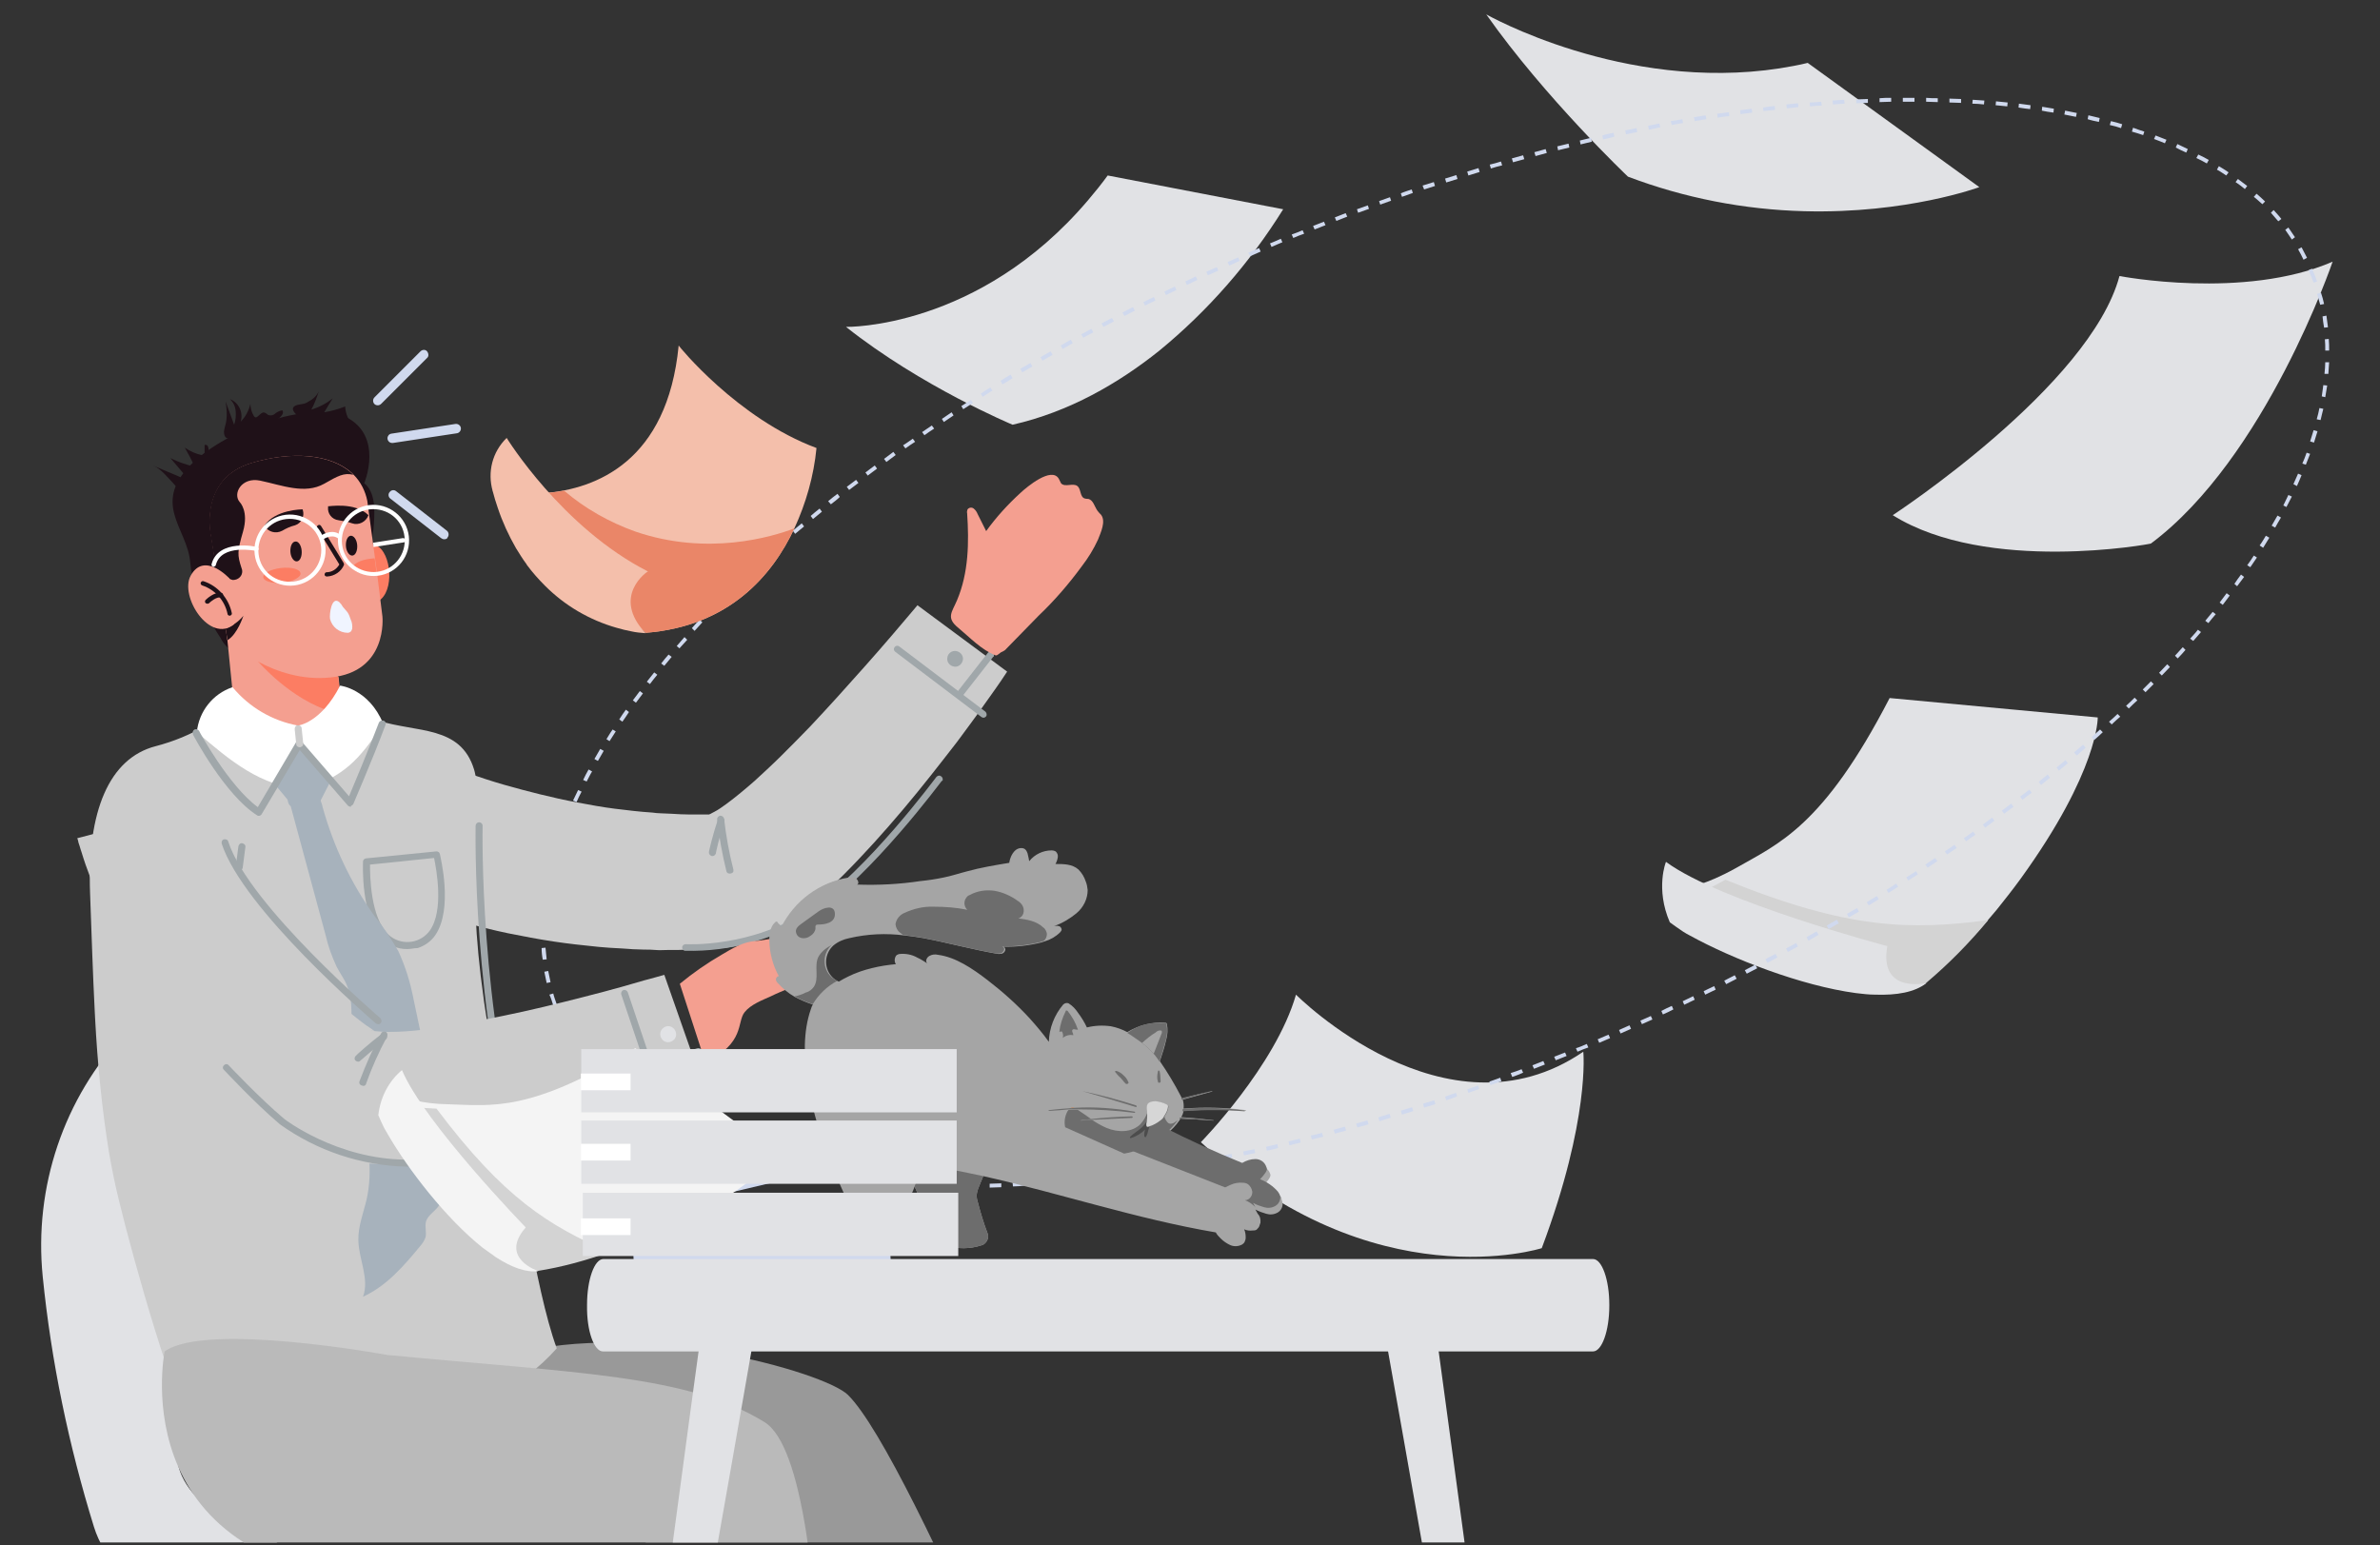 <?xml version="1.0" encoding="utf-8"?>
<!-- Generator: Adobe Illustrator 27.2.0, SVG Export Plug-In . SVG Version: 6.00 Build 0)  -->
<svg version="1.1" id="Layer_1" xmlns="http://www.w3.org/2000/svg" xmlns:xlink="http://www.w3.org/1999/xlink" x="0px" y="0px"
	 viewBox="0 0 613 398" style="enable-background:new 0 0 613 398;" xml:space="preserve">
<rect x="0" y="0" width="613" height="398" fill="#333333" stroke="none"/>
<style type="text/css">
	.st0{clip-path:url(#SVGID_00000124120318475891386820000016192533540867463040_);}
	.st1{clip-path:url(#SVGID_00000128476861643056300720000009897455750085192583_);}
	.st2{clip-path:url(#SVGID_00000172407483603798584000000018298364037338248366_);}
	.st3{opacity:0.48;}
	.st4{clip-path:url(#SVGID_00000057150562085561583540000010027623716983479937_);}
	.st5{fill-rule:evenodd;clip-rule:evenodd;fill:#BCC9E7;}
	.st6{fill-rule:evenodd;clip-rule:evenodd;fill:#E1E2E5;}
	.st7{fill-rule:evenodd;clip-rule:evenodd;fill:#D3D3D3;}
	.st8{fill:#D0D9EE;}
	.st9{fill-rule:evenodd;clip-rule:evenodd;fill:#F4BFAB;}
	.st10{fill-rule:evenodd;clip-rule:evenodd;fill:#EA8668;}
	.st11{clip-path:url(#SVGID_00000163751302075440543540000004826179099179960752_);}
	.st12{fill:#C2DAF4;}
	.st13{fill:#BCC9E7;}
	.st14{fill:#E1E2E5;}
	.st15{fill:#CCCCCC;}
	.st16{fill:#A0A7AA;}
	.st17{fill:#FF8C62;}
	.st18{fill:#435668;}
	.st19{fill:#6E7E8E;}
	.st20{fill:#999999;}
	.st21{fill:#56687C;}
	.st22{fill:#828E99;}
	.st23{fill:#1F1118;}
	.st24{fill:#F49F90;}
	.st25{fill:#FC7D63;}
	.st26{fill:#FFFFFF;}
	.st27{fill:#A7B2BC;}
	.st28{fill:#BABABA;}
	.st29{fill:#F0F4FF;}
	.st30{fill-rule:evenodd;clip-rule:evenodd;fill:#519AAB;}
	.st31{fill-rule:evenodd;clip-rule:evenodd;fill:#D0D9EE;}
	.st32{fill:#A5A5A5;}
	.st33{fill:#6D6D6D;}
	.st34{fill:#BE835A;}
	.st35{fill:#4C4C4C;}
	.st36{fill:#D6D6D6;}
	.st37{fill:none;}
	.st38{fill-rule:evenodd;clip-rule:evenodd;fill:#F4F4F4;}
</style>
<g>
	<g>
		<g>
			<g>
				<defs>
					<rect id="SVGID_1_" x="3.4" y="-0.1" width="608.8" height="397.4"/>
				</defs>
				<clipPath id="SVGID_00000059297283870215582560000006848977781179053449_">
					<use xlink:href="#SVGID_1_"  style="overflow:visible;"/>
				</clipPath>
				<g style="clip-path:url(#SVGID_00000059297283870215582560000006848977781179053449_);">
					<g>
						<g>
							<defs>
								<rect id="SVGID_00000094603981796603588550000003600942146099272106_" x="-28" y="3.7" width="628.9" height="562"/>
							</defs>
							<clipPath id="SVGID_00000090273075248607640330000008234169367667617671_">
								<use xlink:href="#SVGID_00000094603981796603588550000003600942146099272106_"  style="overflow:visible;"/>
							</clipPath>
							<g id="Group_10486" style="clip-path:url(#SVGID_00000090273075248607640330000008234169367667617671_);">
								<g id="Group_10483">
									<g>
										<g>
											<g>
												<defs>
													<rect id="SVGID_00000121961803944972559670000007615368211385777282_" x="-28" y="3.7" width="628.9" height="562"/>
												</defs>
												<clipPath id="SVGID_00000088123370740143349470000014873041666535979150_">
													<use xlink:href="#SVGID_00000121961803944972559670000007615368211385777282_"  style="overflow:visible;"/>
												</clipPath>
												<g id="Group_10482" style="clip-path:url(#SVGID_00000088123370740143349470000014873041666535979150_);">
													<g id="Group_10481" transform="translate(206.486 532.862)" class="st3">
														<g id="Group_10480">
															<g>
																<g>
																	<g>
																		<defs>
																			
																				<rect id="SVGID_00000067949445959270842820000000877958603742693023_" x="-234.5" y="3.7" width="422.4" height="29.1"/>
																		</defs>
																		<clipPath id="SVGID_00000047020170840477564130000018413279807705134720_">
																			<use xlink:href="#SVGID_00000067949445959270842820000000877958603742693023_"  style="overflow:visible;"/>
																		</clipPath>
																		<g id="Group_10479" style="clip-path:url(#SVGID_00000047020170840477564130000018413279807705134720_);">
																			<g id="Path_267">
																				<path class="st5" d="M-234.5,18.3c0-8,94.6-14.6,211.2-14.6s211.2,6.6,211.2,14.6S93.3,32.8-23.3,32.8
																					S-234.5,26.3-234.5,18.3"/>
																			</g>
																		</g>
																	</g>
																</g>
															</g>
														</g>
													</g>
													<g id="Path_268">
														<path class="st6" d="M285.3,45.2c-1.6,2.2-3.3,4.3-5,6.3c-28.3,33.4-62.4,32.7-62.4,32.7
															c19.4,15.4,42.9,25.2,42.9,25.2c14.6-3.3,27.3-10.7,37.7-19c12.6-10.3,23.4-22.7,32-36.5L285.3,45.2z"/>
													</g>
													<g id="Path_269">
														<path class="st6" d="M465.6,16.2c-2.4,0.6-4.8,1-7.2,1.4c-40.3,6.2-75.6-13.9-75.6-13.9
															c15.2,21.6,36.5,41.8,36.5,41.8c14.5,5.5,29.9,8.5,45.4,8.9c26.5,0.7,45.1-6.2,45.1-6.2L465.6,16.2z"/>
													</g>
													<g id="Path_270">
														<path class="st6" d="M435,228.4c0,0,3.8-0.2,12.1-4.8c11-6.3,22.5-10.7,39.6-43.8l53.6,5c0,0,0.3,13.7-19.9,41.6
															c-2.1,2.9-4.2,5.5-6.1,7.9c-4.8,5.8-10.1,11.2-15.9,16.1C498.4,250.4,489.3,260.7,435,228.4"/>
													</g>
													<g id="Path_271">
														<path class="st7" d="M432.2,231.7c0,0,3.9-0.4,12.2-5.1c31.7,12.9,47.7,13,67.7,10.4c-4.8,5.8-10.1,11.2-15.9,16.1
															C496.2,253.1,486.5,264,432.2,231.7"/>
													</g>
													<g id="Path_272">
														<path class="st6" d="M430.1,237.6c-3.8-8.7-1-15.7-1-15.6c13.9,10.3,57,21.7,57,21.7c-2.2,12.4,10.1,9.5,10.1,9.5
															c-3,2.4-7.7,3.2-13.3,3c-1.6,0-3.2-0.2-4.9-0.4c-14.1-1.9-31.8-8.8-42.7-14.8c-1.2-0.6-2.4-1.4-3.5-2.2
															C429.6,237.2,430.1,237.6,430.1,237.6"/>
													</g>
													<g id="Path_273">
														<path class="st6" d="M487.5,132.7c24.3,15.2,66.6,7.4,66.5,7.3c29.6-22.1,46.8-72.6,46.8-72.6
															c-22.8,9.9-54.9,3.7-54.9,3.7C538.3,99.5,487.5,132.7,487.5,132.7"/>
													</g>
													<g id="Path_274">
														<path class="st6" d="M333.8,256.2c-5.3,18.4-24.5,38-24.5,38c44.6,41.1,87.8,27.3,87.8,27.3
															c12.5-33.3,10.7-50.6,10.7-50.6C372.4,295.1,333.8,256.2,333.8,256.2"/>
													</g>
													<g id="Path_275">
														<path class="st8" d="M242.9,306v-1c1,0,2,0,3,0v1C244.9,306,243.9,306,242.9,306z M248.9,305c1,0,2,0,3,0v1
															c-1,0-2,0-3,0V305z M236.9,305.8v-1c1,0,2,0.1,3,0.1v1C238.9,305.9,237.9,305.8,236.9,305.8z M254.9,304.9
															c1,0,2-0.1,3-0.1v1c-1,0-2,0.1-3,0.1V304.9z M230.9,305.5l0.1-1c1,0.1,2,0.1,3,0.2l-0.1,1
															C232.9,305.6,231.9,305.6,230.9,305.5z M260.8,304.6c1-0.1,2-0.1,3-0.2l0.1,1c-1,0.1-2,0.2-3,0.2L260.8,304.6z
															 M266.8,304.3c1-0.1,2-0.1,3-0.2l0.1,1c-1,0.1-2,0.1-3,0.2L266.8,304.3z M224.9,305l0.1-1c1,0.1,2,0.2,3,0.3l-0.1,1
															C226.9,305.2,225.9,305.1,224.9,305z M272.8,303.8c1-0.1,2-0.2,3-0.3l0.1,1c-1,0.1-2,0.2-3,0.3L272.8,303.8z
															 M218.9,304.4l0.1-1c1,0.1,2,0.2,3,0.3l-0.1,1C220.9,304.6,219.9,304.5,218.9,304.4z M278.8,303.3c1-0.1,2-0.2,3-0.3
															l0.1,1c-1,0.1-2,0.2-3,0.3L278.8,303.3z M212.8,303.6l0.2-1c1,0.1,2,0.3,3,0.4l-0.1,1
															C214.9,303.9,213.9,303.7,212.8,303.6z M284.8,302.6c1-0.1,2-0.3,3-0.4l0.1,1c-1,0.2-2,0.3-3,0.4L284.8,302.6z
															 M207.1,302.6l0.2-1c0.9,0.2,1.9,0.3,2.9,0.5l-0.2,1C209,302.9,208,302.8,207.1,302.6z M290.7,301.8
															c1-0.1,2-0.3,3-0.4l0.1,1c-1,0.1-2,0.3-3,0.4L290.7,301.8z M201.2,301.4l0.2-1c0.9,0.2,1.9,0.4,2.9,0.6l-0.2,1
															C203.1,301.8,202.1,301.6,201.2,301.4z M296.6,301c1-0.2,2-0.3,3-0.5l0.2,1c-1,0.2-2,0.3-3,0.5L296.6,301z M302.5,300
															c1-0.2,2-0.3,3-0.5l0.2,1c-1,0.2-2,0.3-3,0.5L302.5,300z M195.2,299.8l0.3-1c1,0.3,1.9,0.6,2.9,0.8l-0.2,1
															C197.2,300.4,196.2,300.2,195.2,299.8z M308.5,299c0.9-0.2,1.9-0.4,2.9-0.6l0.2,1c-1,0.2-2,0.4-3,0.6L308.5,299z
															 M189.5,298.2l0.3-1c1,0.3,1.9,0.6,2.9,0.9l-0.3,1C191.4,298.8,190.4,298.5,189.5,298.2z M314.3,297.8
															c0.9-0.2,1.9-0.4,2.9-0.6l0.2,1c-0.9,0.2-1.9,0.4-2.9,0.6L314.3,297.8z M320.2,296.6c0.9-0.2,1.9-0.4,2.9-0.6l0.2,1
															c-0.9,0.2-1.9,0.4-2.9,0.6L320.2,296.6z M183.7,296.2l0.4-0.9c0.9,0.3,1.9,0.7,2.8,1l-0.3,0.9
															C185.7,296.9,184.7,296.5,183.7,296.2z M326.1,295.4c1-0.2,1.9-0.5,2.9-0.7l0.2,1c-1,0.3-1.9,0.5-2.9,0.7L326.1,295.4
															z M178.3,293.9l0.4-0.9c0.9,0.4,1.8,0.8,2.7,1.2l-0.4,0.9C180.1,294.7,179.1,294.3,178.3,293.9z M331.9,294
															c1-0.2,1.9-0.5,2.9-0.7l0.2,1c-1,0.2-1.9,0.5-2.9,0.7L331.9,294z M337.6,292.5c1-0.2,1.9-0.4,2.9-0.7l0.3,1
															c-1,0.2-1.9,0.5-2.9,0.7L337.6,292.5z M172.7,291.3l0.5-0.9c0.9,0.4,1.8,0.9,2.7,1.3l-0.4,0.9
															C174.6,292.2,173.7,291.7,172.7,291.3z M343.5,291c1-0.3,1.9-0.5,2.9-0.8l0.3,1c-1,0.3-1.9,0.5-2.9,0.8L343.5,291z
															 M349.3,289.4c1-0.3,1.9-0.5,2.9-0.8l0.3,1c-1,0.3-1.9,0.5-2.9,0.8L349.3,289.4z M167.6,288.2l0.5-0.8
															c0.9,0.5,1.7,1,2.6,1.5l-0.5,0.9C169.3,289.3,168.4,288.8,167.6,288.2z M355,287.8c1-0.3,1.9-0.6,2.9-0.9l0.3,1
															c-1,0.3-1.9,0.6-2.9,0.9L355,287.8z M360.8,286.1c1-0.3,1.9-0.6,2.9-0.9l0.3,1c-1,0.3-1.9,0.6-2.9,0.9L360.8,286.1z
															 M162.6,285l0.6-0.8c0.8,0.6,1.6,1.1,2.4,1.7l-0.6,0.8C164.2,286.1,163.4,285.5,162.6,285z M366.5,284.3
															c1-0.3,1.9-0.6,2.9-0.9l0.3,1c-1,0.3-1.9,0.6-2.9,0.9L366.5,284.3z M372.2,282.5c0.9-0.4,1.9-0.7,2.8-1l0.3,0.9
															c-0.9,0.4-1.9,0.7-2.8,1L372.2,282.5z M157.8,281.1l0.7-0.7c0.8,0.6,1.5,1.3,2.3,1.9l-0.6,0.8
															C159.4,282.4,158.6,281.8,157.8,281.1z M377.9,280.6c0.9-0.3,1.9-0.7,2.8-1l0.3,0.9c-0.9,0.3-1.9,0.7-2.8,1
															L377.9,280.6z M383.6,278.6c0.9-0.3,1.9-0.7,2.8-1l0.3,0.9c-0.9,0.3-1.9,0.7-2.8,1L383.6,278.6z M153.6,277l0.7-0.7
															c0.7,0.7,1.4,1.4,2.1,2.1l-0.7,0.7C154.9,278.3,154.2,277.6,153.6,277z M389.1,276.4c0.9-0.3,1.9-0.6,2.8-1l0.4,0.9
															c-0.9,0.4-1.9,0.8-2.8,1.1L389.1,276.4z M394.7,274.4c0.9-0.4,1.9-0.7,2.8-1.1l0.4,0.9c-0.9,0.4-1.9,0.7-2.8,1.1
															L394.7,274.4z M149.8,272.3l0.8-0.6c0.6,0.8,1.2,1.5,1.8,2.3l-0.8,0.6C150.9,273.8,150.3,273,149.8,272.3z
															 M400.3,272.2c0.9-0.4,1.9-0.7,2.8-1.1l0.4,0.9c-0.9,0.4-1.9,0.7-2.8,1.1L400.3,272.2z M405.9,270
															c1-0.3,1.9-0.7,2.8-1.1l0.4,0.9c-0.9,0.3-1.9,0.7-2.8,1.1L405.9,270z M146.2,267.3l0.9-0.5c0.5,0.8,1.1,1.7,1.6,2.5
															l-0.8,0.5C147.4,268.9,146.9,268.1,146.2,267.3z M411.5,267.7l2.8-1.2l0.4,0.9l-2.8,1.2L411.5,267.7z M417,265.3
															c0.9-0.4,1.8-0.8,2.7-1.2l0.4,0.9c-0.9,0.4-1.8,0.8-2.7,1.2L417,265.3z M143.6,261.8l0.9-0.4c0.4,0.9,0.9,1.8,1.3,2.7
															l-0.9,0.4C144.5,263.6,144.1,262.7,143.6,261.8z M422.5,262.9c0.9-0.4,1.8-0.8,2.7-1.2l0.4,0.9
															c-0.9,0.4-1.8,0.8-2.7,1.2L422.5,262.9z M427.9,260.4c0.9-0.5,1.8-0.9,2.7-1.3l0.4,0.9c-0.9,0.5-1.8,0.9-2.7,1.3
															L427.9,260.4z M141.5,256.2l1-0.3c0.2,0.9,0.6,1.9,0.9,2.8l-0.9,0.3C142.2,258,141.9,257,141.5,256.2z M433.4,257.9
															c0.9-0.4,1.8-0.9,2.7-1.3l0.4,0.9c-0.9,0.4-1.8,0.9-2.7,1.3L433.4,257.9z M438.8,255.3c0.9-0.4,1.8-0.9,2.7-1.3
															l0.4,0.9c-0.9,0.4-1.8,0.9-2.7,1.3L438.8,255.3z M444.1,252.6c0.9-0.5,1.8-0.9,2.7-1.4l0.5,0.9
															c-0.9,0.5-1.8,0.9-2.7,1.4L444.1,252.6z M140.2,250.3l1-0.2c0.2,1,0.4,1.9,0.6,2.9l-1,0.2
															C140.6,252.2,140.4,251.2,140.2,250.3z M449.4,249.9c0.9-0.5,1.8-0.9,2.7-1.4l0.5,0.9c-0.9,0.5-1.8,0.9-2.7,1.4
															L449.4,249.9z M454.7,247.1c0.8-0.5,1.7-0.9,2.6-1.4l0.5,0.9c-0.8,0.5-1.7,0.9-2.6,1.4L454.7,247.1z M139.5,244.2
															l1-0.1c0.1,1,0.2,2,0.3,3l-1,0.1C139.6,246.2,139.5,245.2,139.5,244.2z M460,244.3c0.9-0.4,1.7-0.9,2.6-1.4l0.5,0.9
															c-0.8,0.4-1.7,0.9-2.6,1.4L460,244.3z M465.3,241.4c0.9-0.5,1.7-1,2.6-1.5l0.5,0.9c-0.9,0.5-1.7,1-2.6,1.5
															L465.3,241.4z M139.3,240.3c0-0.7,0-1.4,0-2.1h1c0,0.7,0,1.4,0,2.1c0,0.3,0,0.6,0,0.9h-1
															C139.3,240.9,139.3,240.6,139.3,240.3z M470.5,238.4c0.9-0.5,1.7-1,2.6-1.5l0.5,0.9c-0.9,0.5-1.7,1-2.6,1.5
															L470.5,238.4z M475.7,235.4c0.9-0.5,1.7-1,2.6-1.5l0.5,0.9c-0.9,0.5-1.7,1-2.6,1.5L475.7,235.4z M139.5,235.1
															c0.1-1,0.2-2,0.3-3l1,0.1c-0.1,1-0.2,2-0.3,3L139.5,235.1z M480.8,232.4c0.9-0.6,1.8-1.1,2.6-1.6l0.5,0.8
															c-0.9,0.6-1.7,1.1-2.6,1.6L480.8,232.4z M485.9,229.2c0.8-0.5,1.7-1.1,2.5-1.6l0.5,0.8c-0.8,0.5-1.7,1.1-2.5,1.6
															L485.9,229.2z M140.3,229.2c0.2-1,0.4-2,0.6-3l1,0.2c-0.3,1-0.4,1.9-0.6,2.9L140.3,229.2z M491,226
															c0.8-0.5,1.7-1.1,2.5-1.6l0.5,0.8c-0.8,0.5-1.7,1.1-2.5,1.6L491,226z M141.5,223.2c0.3-1,0.5-1.9,0.8-2.9l1,0.3
															c-0.3,1-0.6,1.9-0.8,2.9L141.5,223.2z M495.9,222.7c0.8-0.6,1.7-1.1,2.5-1.7l0.6,0.8c-0.8,0.6-1.7,1.1-2.5,1.7
															L495.9,222.7z M500.9,219.3c0.9-0.6,1.7-1.1,2.5-1.7l0.6,0.8c-0.8,0.6-1.7,1.1-2.5,1.7L500.9,219.3z M143.3,217.5
															c0.3-1,0.7-1.9,1-2.9l0.9,0.3c-0.4,0.9-0.7,1.9-1,2.8L143.3,217.5z M505.8,215.9c0.8-0.5,1.6-1.1,2.4-1.7l0.6,0.8
															c-0.8,0.5-1.6,1.1-2.4,1.7L505.8,215.9z M510.7,212.4c0.8-0.6,1.6-1.2,2.4-1.8l0.6,0.8c-0.8,0.6-1.6,1.2-2.4,1.8
															L510.7,212.4z M145.3,211.7c0.3-0.9,0.7-1.9,1.1-2.8l0.9,0.4c-0.4,1-0.7,1.9-1.1,2.8L145.3,211.7z M515.6,208.8
															c0.8-0.6,1.6-1.2,2.4-1.8l0.6,0.8c-0.8,0.6-1.6,1.2-2.4,1.8L515.6,208.8z M147.6,206.2c0.4-0.9,0.9-1.8,1.3-2.7
															l0.9,0.4c-0.5,0.9-0.9,1.8-1.3,2.7L147.6,206.2z M520.3,205.2c0.8-0.6,1.6-1.2,2.4-1.8l0.6,0.8
															c-0.8,0.6-1.6,1.2-2.4,1.8L520.3,205.2z M525.1,201.4c0.8-0.6,1.5-1.3,2.3-1.9l0.6,0.8c-0.7,0.6-1.5,1.3-2.3,1.9
															L525.1,201.4z M150.2,200.9c0.4-0.9,0.9-1.8,1.4-2.7l0.9,0.5c-0.5,0.8-0.9,1.7-1.4,2.6L150.2,200.9z M529.7,197.7
															c0.8-0.6,1.5-1.3,2.3-1.9l0.6,0.8c-0.8,0.6-1.5,1.3-2.3,1.9L529.7,197.7z M153.1,195.5c0.5-0.9,1-1.7,1.5-2.6l0.9,0.5
															c-0.5,0.9-1,1.7-1.5,2.6L153.1,195.5z M534.2,193.8c0.8-0.7,1.6-1.3,2.3-2l0.7,0.8c-0.8,0.7-1.5,1.3-2.3,2
															L534.2,193.8z M156.2,190.4c0.5-0.8,1-1.7,1.6-2.5l0.8,0.5c-0.5,0.8-1.1,1.7-1.6,2.5L156.2,190.4z M538.7,189.9
															c0.7-0.7,1.5-1.3,2.2-2l0.7,0.7c-0.7,0.7-1.4,1.3-2.2,2L538.7,189.9z M543.2,185.9c0.7-0.6,1.5-1.3,2.2-2l0.7,0.7
															c-0.7,0.6-1.5,1.3-2.2,2L543.2,185.9z M159.5,185.3c0.5-0.8,1.1-1.7,1.7-2.5l0.8,0.6c-0.6,0.9-1.1,1.7-1.7,2.5
															L159.5,185.3z M547.6,181.8c0.8-0.7,1.5-1.4,2.2-2.1l0.7,0.7c-0.8,0.7-1.5,1.4-2.2,2.1L547.6,181.8z M163,180.4
															c0.6-0.8,1.2-1.6,1.8-2.4l0.8,0.6c-0.6,0.8-1.2,1.6-1.8,2.4L163,180.4z M551.9,177.6c0.7-0.7,1.4-1.4,2.1-2.1l0.7,0.7
															c-0.7,0.7-1.4,1.4-2.1,2.1L551.9,177.6z M166.6,175.6c0.6-0.8,1.3-1.6,1.9-2.4l0.8,0.6c-0.7,0.8-1.3,1.6-1.9,2.4
															L166.6,175.6z M556.1,173.3c0.7-0.7,1.4-1.5,2.1-2.2l0.7,0.7c-0.7,0.7-1.4,1.5-2.1,2.2L556.1,173.3z M170.3,170.9
															c0.6-0.8,1.2-1.5,1.9-2.3l0.8,0.6c-0.6,0.8-1.3,1.5-1.9,2.3L170.3,170.9z M560.2,168.9c0.7-0.7,1.3-1.5,2-2.2l0.7,0.7
															c-0.6,0.7-1.3,1.5-2,2.2L560.2,168.9z M174.3,166.4c0.7-0.8,1.3-1.5,2-2.3l0.7,0.7c-0.7,0.7-1.3,1.5-2,2.2
															L174.3,166.4z M564.1,164.5c0.7-0.8,1.4-1.5,2-2.3l0.8,0.6c-0.7,0.8-1.3,1.5-2,2.3L564.1,164.5z M178.2,161.8
															c0.6-0.7,1.3-1.5,2-2.2l0.7,0.7c-0.7,0.7-1.3,1.5-2,2.2L178.2,161.8z M568,159.9c0.6-0.8,1.3-1.5,1.9-2.3l0.8,0.6
															c-0.6,0.7-1.3,1.5-1.9,2.3L568,159.9z M182.3,157.4c0.7-0.8,1.4-1.5,2.1-2.2l0.7,0.7c-0.7,0.8-1.4,1.5-2.1,2.2
															L182.3,157.4z M571.7,155.2c0.6-0.8,1.2-1.6,1.8-2.4l0.8,0.6c-0.6,0.8-1.2,1.6-1.8,2.4L571.7,155.2z M186.5,153.1
															c0.7-0.7,1.4-1.4,2.1-2.1l0.7,0.7c-0.7,0.7-1.4,1.4-2.1,2.1L186.5,153.1z M575.5,150.4c0.5-0.8,1.1-1.6,1.7-2.4
															l0.8,0.6c-0.6,0.8-1.2,1.6-1.8,2.4L575.5,150.4z M190.8,148.9c0.7-0.7,1.5-1.4,2.2-2.1l0.7,0.7
															c-0.8,0.7-1.5,1.4-2.2,2.1L190.8,148.9z M578.8,145.6c0.6-0.8,1.2-1.7,1.7-2.5l0.8,0.5c-0.6,0.8-1.1,1.7-1.7,2.5
															L578.8,145.6z M195.1,144.8c0.7-0.6,1.5-1.3,2.2-2l0.7,0.7c-0.7,0.7-1.5,1.3-2.2,2L195.1,144.8z M199.5,140.7
															c0.8-0.7,1.5-1.3,2.3-2l0.7,0.8c-0.7,0.7-1.5,1.3-2.2,2L199.5,140.7z M582,140.5c0.6-0.8,1.1-1.7,1.6-2.5l0.9,0.5
															c-0.5,0.9-1.1,1.7-1.6,2.6L582,140.5z M204.2,136.7c0.8-0.6,1.5-1.3,2.3-1.9l0.6,0.8c-0.8,0.6-1.5,1.3-2.3,1.9
															L204.2,136.7z M585.1,135.4c0.5-0.9,1-1.7,1.5-2.6l0.9,0.5c-0.5,0.8-1,1.7-1.5,2.6L585.1,135.4z M208.8,132.9
															c0.7-0.6,1.5-1.3,2.3-1.9l0.6,0.8c-0.8,0.6-1.5,1.3-2.3,1.9L208.8,132.9z M588.1,130.2c0.4-0.9,0.9-1.8,1.3-2.7
															l0.9,0.4c-0.5,0.9-0.9,1.8-1.4,2.7L588.1,130.2z M213.3,129.1c0.8-0.7,1.6-1.3,2.4-1.9l0.6,0.8
															c-0.7,0.7-1.5,1.3-2.3,1.9L213.3,129.1z M218.1,125.4c0.8-0.6,1.6-1.2,2.4-1.8l0.6,0.8c-0.8,0.6-1.6,1.2-2.4,1.8
															L218.1,125.4z M590.7,124.7c0.4-0.9,0.8-1.8,1.2-2.7l0.9,0.4c-0.4,1-0.8,1.9-1.2,2.8L590.7,124.7z M222.9,121.7
															c0.8-0.6,1.6-1.2,2.4-1.8l0.6,0.8c-0.8,0.6-1.6,1.2-2.4,1.8L222.9,121.7z M593,119.4c0.4-0.9,0.8-1.9,1.1-2.8l0.9,0.3
															c-0.4,0.9-0.7,1.9-1.1,2.8L593,119.4z M227.7,118.2c0.8-0.6,1.6-1.2,2.4-1.8l0.6,0.8c-0.8,0.6-1.6,1.2-2.4,1.8
															L227.7,118.2z M232.6,114.7c0.9-0.6,1.7-1.1,2.5-1.7l0.6,0.8c-0.9,0.6-1.7,1.1-2.5,1.7L232.6,114.7z M595,113.7
															c0.3-1,0.6-2,0.9-2.9l1,0.3c-0.3,1-0.6,1.9-0.9,2.9L595,113.7z M237.5,111.3c0.8-0.6,1.7-1.1,2.5-1.7l0.6,0.8
															c-0.9,0.6-1.7,1.1-2.5,1.7L237.5,111.3z M242.6,107.9c0.8-0.6,1.7-1.1,2.5-1.7l0.5,0.8c-0.8,0.6-1.7,1.1-2.5,1.7
															L242.6,107.9z M596.7,108c0.3-1,0.5-1.9,0.7-2.9l1,0.2c-0.2,0.9-0.5,1.9-0.7,2.9L596.7,108z M247.6,104.6
															c0.8-0.5,1.7-1.1,2.5-1.6l0.5,0.8c-0.8,0.5-1.7,1.1-2.5,1.6L247.6,104.6z M598,102.1c0.1-0.9,0.3-1.9,0.4-2.9l1,0.1
															c-0.2,1-0.3,2-0.5,3L598,102.1z M252.6,101.4c0.8-0.5,1.6-1.1,2.5-1.6l0.5,0.8c-0.8,0.5-1.7,1.1-2.5,1.6L252.6,101.4z
															 M257.7,98.1c0.9-0.6,1.7-1.1,2.6-1.6l0.5,0.9c-0.9,0.6-1.7,1.1-2.6,1.6L257.7,98.1z M598.7,96.3c0.1-1,0.2-2,0.2-3h1
															c-0.1,1-0.1,2-0.2,3H598.7z M262.8,95c0.9-0.5,1.7-1,2.6-1.5l0.5,0.9c-0.9,0.5-1.7,1-2.6,1.5L262.8,95z M268,92
															c0.9-0.5,1.7-1,2.6-1.5l0.5,0.9c-0.9,0.5-1.7,1-2.6,1.5L268,92z M598.8,87.4l1-0.1c0.1,1,0.1,2,0.1,3h-1
															C598.9,89.3,598.9,88.3,598.8,87.4z M273.2,89c0.8-0.5,1.7-1,2.6-1.5l0.5,0.9c-0.9,0.5-1.7,1-2.6,1.5L273.2,89z
															 M278.5,86.1c0.8-0.4,1.7-0.9,2.6-1.4l0.5,0.9c-0.8,0.4-1.7,0.9-2.6,1.4L278.5,86.1z M598.2,81.5l1-0.2
															c0.1,1,0.3,2,0.4,3l-1,0.1C598.4,83.4,598.3,82.4,598.2,81.5z M283.7,83.3c0.9-0.5,1.8-0.9,2.7-1.4l0.5,0.9
															c-0.9,0.5-1.8,0.9-2.7,1.4L283.7,83.3z M289.1,80.5c0.9-0.5,1.8-0.9,2.7-1.4l0.5,0.9c-0.9,0.5-1.8,0.9-2.7,1.4
															L289.1,80.5z M294.5,77.8c0.9-0.4,1.8-0.9,2.7-1.3l0.4,0.9c-0.9,0.4-1.8,0.9-2.7,1.3L294.5,77.8z M596.8,75.7l1-0.3
															c0.3,0.9,0.6,1.9,0.8,2.9l-1,0.2C597.3,77.6,597.1,76.6,596.8,75.7z M299.9,75.1c0.9-0.4,1.8-0.9,2.7-1.3l0.4,0.9
															c-0.9,0.4-1.8,0.9-2.7,1.3L299.9,75.1z M305.3,72.5c0.9-0.4,1.8-0.9,2.7-1.3l0.4,0.9c-0.9,0.4-1.8,0.9-2.7,1.3
															L305.3,72.5z M594.8,70.1l-0.2-0.5l0.9-0.4l0.2,0.5c0.4,0.9,0.8,1.9,1.1,2.8l-0.9,0.3C595.6,71.9,595.2,71,594.8,70.1
															z M310.7,70c0.9-0.4,1.8-0.8,2.7-1.2l0.4,0.9c-0.9,0.4-1.8,0.8-2.7,1.2L310.7,70z M316.2,67.5
															c0.9-0.4,1.8-0.8,2.7-1.2l0.4,0.9c-0.9,0.4-1.8,0.8-2.7,1.2L316.2,67.5z M591.9,64.2l0.9-0.5c0.5,0.9,0.9,1.8,1.4,2.7
															l-0.9,0.5C592.9,66,592.4,65.1,591.9,64.2z M321.5,65.1c1-0.4,1.9-0.8,2.8-1.2l0.4,0.9c-0.9,0.4-1.8,0.8-2.7,1.2
															L321.5,65.1z M327.1,62.7c1-0.4,1.9-0.8,2.8-1.2l0.4,0.9c-1,0.4-1.9,0.8-2.8,1.2L327.1,62.7z M588.6,59.2l0.8-0.6
															c0.6,0.8,1.1,1.7,1.7,2.5l-0.8,0.6C589.8,60.9,589.2,60.1,588.6,59.2z M332.7,60.4c0.9-0.3,1.9-0.7,2.8-1.1l0.4,0.9
															c-0.9,0.3-1.9,0.7-2.8,1.1L332.7,60.4z M338.2,58.2c0.9-0.4,1.9-0.7,2.8-1.1l0.4,0.9c-0.9,0.4-1.9,0.7-2.8,1.1
															L338.2,58.2z M584.9,54.8l0.7-0.7c0.7,0.8,1.4,1.5,2,2.3l-0.8,0.6C586.1,56.2,585.5,55.5,584.9,54.8z M343.8,56
															c0.9-0.4,1.9-0.7,2.8-1.1l0.4,0.9c-0.9,0.4-1.9,0.7-2.8,1.1L343.8,56z M349.5,53.9c0.9-0.3,1.9-0.7,2.8-1l0.3,0.9
															c-0.9,0.3-1.9,0.7-2.8,1L349.5,53.9z M355.2,51.8c0.9-0.3,1.9-0.7,2.8-1l0.3,0.9c-0.9,0.3-1.9,0.7-2.8,1L355.2,51.8z
															 M580.5,50.7l0.7-0.8c0.7,0.6,1.5,1.3,2.2,2l-0.7,0.7C582,52,581.3,51.3,580.5,50.7z M360.8,49.8
															c0.9-0.4,1.9-0.7,2.8-1l0.3,0.9c-0.9,0.3-1.9,0.7-2.8,1L360.8,49.8z M366.4,47.8c1-0.3,1.9-0.6,2.9-0.9l0.3,1
															c-0.9,0.3-1.8,0.6-2.8,0.9L366.4,47.8z M575.8,46.9l0.6-0.8c0.8,0.6,1.6,1.2,2.4,1.8l-0.6,0.8
															C577.5,48.1,576.7,47.5,575.8,46.9z M372.2,46c1-0.3,1.9-0.6,2.9-0.9l0.3,1c-1,0.3-1.9,0.6-2.9,0.9L372.2,46z
															 M571,43.7l0.5-0.9c0.8,0.5,1.7,1,2.5,1.6l-0.6,0.8C572.6,44.7,571.8,44.1,571,43.7z M377.9,44.2
															c1-0.3,1.9-0.6,2.9-0.9l0.3,1c-1,0.3-1.9,0.6-2.9,0.9L377.9,44.2z M383.7,42.4c1-0.2,1.9-0.5,2.9-0.8l0.3,1
															c-1,0.2-1.9,0.5-2.9,0.8L383.7,42.4z M565.7,40.7l0.5-0.9c0.9,0.4,1.8,0.9,2.7,1.4l-0.5,0.9
															C567.5,41.6,566.6,41.1,565.7,40.7z M389.4,40.8c1-0.3,1.9-0.5,2.9-0.8l0.3,1c-1,0.3-1.9,0.5-2.9,0.8L389.4,40.8z
															 M395.2,39.2c1-0.3,1.9-0.5,2.9-0.8l0.3,1c-1,0.3-1.9,0.5-2.9,0.8L395.2,39.2z M560.4,38l0.4-0.9
															c0.9,0.4,1.8,0.9,2.7,1.3l-0.4,0.9C562.2,38.9,561.3,38.5,560.4,38z M401.1,37.7c1-0.2,1.9-0.5,2.9-0.7l0.2,1
															c-1,0.2-1.9,0.5-2.9,0.7L401.1,37.7z M406.9,36.2c1-0.2,1.9-0.5,2.9-0.7l0.2,1c-1,0.2-1.9,0.5-2.9,0.7L406.9,36.2z
															 M554.8,35.8l0.4-0.9c0.9,0.4,1.9,0.7,2.8,1.1l-0.4,0.9C556.7,36.5,555.8,36.2,554.8,35.8z M412.7,34.9
															c0.9-0.3,1.9-0.5,2.9-0.7l0.2,1c-0.9,0.3-1.9,0.5-2.9,0.7L412.7,34.9z M549.1,33.9l0.3-1c1,0.4,2,0.7,2.9,1l-0.3,0.9
															C551.1,34.5,550.2,34.2,549.1,33.9z M418.6,33.6c0.9-0.2,1.9-0.4,2.9-0.6l0.2,1c-0.9,0.2-1.9,0.4-2.9,0.6L418.6,33.6z
															 M424.5,32.4c0.9-0.2,1.9-0.4,2.9-0.6l0.2,1c-0.9,0.2-1.9,0.4-2.9,0.6L424.5,32.4z M543.4,32.2l0.3-1
															c1,0.2,1.9,0.5,2.9,0.8l-0.3,1C545.4,32.7,544.4,32.4,543.4,32.2z M430.3,31.2c1-0.1,2-0.3,3-0.5l0.2,1
															c-0.9,0.1-1.9,0.3-2.9,0.5L430.3,31.2z M537.7,30.7l0.2-1c1,0.2,1.9,0.5,2.9,0.7l-0.2,1
															C539.6,31.2,538.6,31,537.7,30.7z M436.3,30.2c1-0.2,2-0.3,3-0.5l0.2,1c-1,0.2-2,0.3-3,0.5L436.3,30.2z M442.3,29.3
															c1-0.1,2-0.3,3-0.4l0.1,1c-1,0.1-2,0.2-3,0.4L442.3,29.3z M531.7,29.5l0.2-1c1,0.2,2,0.4,3,0.6l-0.2,1
															C533.8,29.9,532.8,29.7,531.7,29.5z M448.2,28.4c1-0.1,2-0.3,3-0.4l0.1,1c-1,0.1-2,0.3-3,0.4L448.2,28.4z M525.9,28.5
															l0.1-1c1,0.2,2,0.3,3,0.5l-0.1,1C527.9,28.9,526.9,28.7,525.9,28.5z M454.1,27.7c1-0.2,2-0.3,3-0.4l0.1,1
															c-1,0.1-2,0.2-3,0.3L454.1,27.7z M519.9,27.7l0.1-1c1,0.1,2,0.3,3,0.4l-0.1,1C522,28,521,27.9,519.9,27.7z
															 M460.1,26.9c1-0.1,2-0.2,3-0.3l0.1,1c-1,0.1-2,0.2-3,0.3L460.1,26.9z M514,27.1l0.1-1c1,0.1,2,0.2,3,0.3l-0.1,1
															C516,27.3,515,27.2,514,27.1z M466.1,26.4c1,0,2-0.1,3-0.2l0.1,1c-1,0-2,0.1-3,0.2L466.1,26.4z M472,25.9
															c1-0.1,2-0.1,3-0.2l0.1,1c-1,0.1-2,0.1-3,0.2L472,25.9z M508,26.7l0.1-1c1,0.1,2,0.1,3,0.2l-0.1,1
															C510,26.8,509,26.7,508,26.7z M478.1,25.6c1,0,2-0.1,3-0.1v1c-1,0-2,0.1-3,0.1V25.6z M502.1,26.4v-1c1,0,2,0.1,3,0.1
															v1C504.1,26.5,503.1,26.4,502.1,26.4z M484.1,25.3c1-0.1,2-0.1,3-0.1v1c-1,0-2,0.1-3,0.1V25.3z M496.1,26.2v-1
															c1,0.1,2,0.1,3,0.1v1C498.1,26.3,497.1,26.2,496.1,26.2z M490.1,25.2c0.7,0,1.5,0,2.3,0h0.7v1h-0.7
															c-0.7,0-1.5,0-2.3,0V25.2z"/>
													</g>
													<g id="Path_276">
														<path class="st9" d="M210.3,115.4c-20.4-7.6-35.5-26.3-35.5-26.4c-2.9,29.9-21.3,36.9-34.4,38
															c-4.5,0.4-9,0.2-13.5-0.7l39.4,36.7c21.6-1.7,32.7-14.9,38.3-26.9C207.6,129.6,209.6,122.6,210.3,115.4"/>
													</g>
													<g id="Path_277">
														<path class="st10" d="M204.6,136.1c-5.8,2.2-22.4,7.2-41,0.8c-6.7-2.4-12.9-5.9-18.3-10.5c-8.5,1.6-18.4-0.1-18.4-0.1
															l39.4,36.7C187.9,161.3,199,148.1,204.6,136.1"/>
													</g>
													<g id="Path_278">
														<path class="st9" d="M166.3,163.1c-9-9.5,0.5-16,0.6-15.9c-22.2-11.3-36.4-34.4-36.4-34.4c-3.7,3.6-5,8.8-3.6,13.7
															c0.4,1.5,0.8,2.9,1.3,4.3c1.2,3.6,2.8,7.1,4.7,10.4c0.9,1.4,1.7,2.8,2.7,4.1l0,0c0,0.1,0.1,0.1,0.1,0.2
															c1.4,1.9,3,3.7,4.7,5.4c5.1,5.1,11.4,8.8,18.4,10.8c1.4,0.4,2.6,0.7,3.7,0.9C163.8,162.9,165,163,166.3,163.1"/>
													</g>
												</g>
											</g>
										</g>
									</g>
								</g>
								<g id="Group_10485">
									<g>
										<g>
											<g>
												<defs>
													<rect id="SVGID_00000133497517616000930840000001640255994221395111_" x="-28" y="3.7" width="628.9" height="562"/>
												</defs>
												<clipPath id="SVGID_00000088117518944654780640000013833159212056336300_">
													<use xlink:href="#SVGID_00000133497517616000930840000001640255994221395111_"  style="overflow:visible;"/>
												</clipPath>
												<g id="Group_10484" style="clip-path:url(#SVGID_00000088117518944654780640000013833159212056336300_);">
													<g id="Path_279">
														<path class="st12" d="M-4.9,553.8c0-5.1,69.4-9.3,155-9.3s155,4.2,155,9.3s-69.4,9.3-155,9.3S-4.9,558.9-4.9,553.8"/>
													</g>
													<g id="Path_280">
														<path class="st13" d="M63.4,493.7c-0.1,0-0.1,0-0.2,0c-2.4,0.3-4.6-1.4-4.9-3.8s1.4-4.6,3.8-4.9l102.6-15.3
															c2.3-0.3,4.5,1.3,4.9,3.6c0.4,2.4-1.2,4.7-3.6,5.1L63.4,493.7"/>
													</g>
													<g id="Path_281">
														<path class="st13" d="M186.5,543.3c-2.2,0.4-4.3-1-4.8-3.2L143.2,407l-76.1,11.4l2.4,138.5c0.1,2.5-1.9,4.5-4.3,4.5
															c-2.5,0.1-4.5-1.9-4.5-4.3l-2.5-142.3c-0.1-2.2,1.5-4.1,3.7-4.4l83.7-12.5c2.2-0.4,4.3,1,4.9,3.1l39.6,136.7
															c0,0.2,0.1,0.4,0.1,0.6C190.6,540.7,188.9,542.9,186.5,543.3"/>
													</g>
													<g id="Path_282">
														<path class="st14" d="M120.9,405.9c0,0-65.5-2.8-74.5-26.8c-2.2-6-0.5-16.9-2.2-28.7C39,315.2,32.3,266,32.3,266
															C16.4,282.8,8.7,305.8,11,328.8c2.2,21.9,6.7,43.5,13.2,64.5c5.2,16.6,25.1,23.3,42.3,20.7L120.9,405.9"/>
													</g>
													<g id="Path_283">
														<path class="st15" d="M112.3,195.9l0.7,0.3l1,0.4c0.7,0.2,1.4,0.5,2.1,0.8c1.4,0.6,2.9,1.2,4.4,1.7
															c3,1.1,6.1,2.1,9.2,3s6.2,1.7,9.4,2.5s6.4,1.5,9.6,2.1s6.4,1.2,9.6,1.6s6.5,0.8,9.7,1c0.8,0.1,1.6,0.2,2.4,0.2
															s1.6,0.1,2.4,0.1c1.7,0.1,3.3,0.2,4.9,0.2c0.8,0,1.6,0,2.4,0h2.4h0.6h0.4c0,0,0.1,0,0,0h-0.2c-0.2,0-0.4,0.1-0.6,0.1
															c-0.1,0-0.3,0.1-0.4,0.1c-0.2,0.1-0.2,0.1-0.3,0.1h-0.1h-0.1l0,0l0,0h0.1c0.8-0.3,1.4-0.6,2.1-1
															c1-0.5,2.1-1.3,3.2-2.1c2.3-1.7,4.7-3.7,7.1-5.8c2.4-2.2,4.8-4.4,7.2-6.8c2.4-2.4,4.8-4.8,7.2-7.3
															c4.7-5,9.4-10.2,14-15.4c2.3-2.6,4.6-5.2,6.9-7.9l3.4-4l1.7-2l1.6-1.9l23.1,17.1l-1.6,2.4l-1.6,2.3
															c-1.1,1.5-2.1,3-3.2,4.5c-2.1,3-4.3,5.9-6.5,8.9c-4.5,5.8-9,11.6-13.9,17.4s-9.9,11.4-15.5,17c-2.9,2.9-6,5.7-9.2,8.3
															c-1.7,1.4-3.5,2.7-5.6,4.1c-1,0.7-2.1,1.4-3.3,2.1c-1.3,0.7-2.7,1.4-4.1,2c-0.4,0.2-0.8,0.3-1.2,0.5l-0.6,0.2
															l-0.7,0.2c-0.2,0.1-0.5,0.1-0.7,0.2l-0.7,0.2c-0.5,0.1-1,0.3-1.6,0.4c-0.5,0.1-1.1,0.2-1.7,0.3
															c-0.7,0.1-1.3,0.2-2,0.2l-0.8,0.1h-0.4h-0.7l-3,0.2c-1,0-2,0.1-3,0.1c-2,0.1-3.9,0.1-5.9,0.1c-1,0-2,0.1-3,0
															s-2-0.1-3-0.1l-2.9-0.1c-0.9-0.1-1.9-0.1-2.9-0.2c-2-0.1-3.9-0.2-5.9-0.4c-3.9-0.4-7.8-0.8-11.7-1.4
															s-7.7-1.3-11.6-2.1s-7.7-1.8-11.5-2.8s-7.5-2.2-11.3-3.5c-1.9-0.7-3.8-1.4-5.7-2.1c-1-0.4-1.9-0.8-2.9-1.2l-1.5-0.6
															l-0.8-0.3l-1-0.4L112.3,195.9z"/>
													</g>
													<g id="Path_284">
														<path class="st16" d="M242.8,200.9c0,0.2,0,0.3-0.2,0.2c-0.2,0.2-17.9,24.2-33.1,34.5c-9.8,6.3-21.3,9.6-33,9.3
															c-0.5,0-0.8-0.4-0.8-0.9c0-0.4,0.4-0.8,0.9-0.8c0.2,0,17.1,1,31.9-9c15-10.1,32.5-33.9,32.7-34.1
															c0.2-0.2,0.6-0.4,0.9-0.3C242.6,200,242.9,200.4,242.8,200.9"/>
													</g>
													<g id="Path_285">
														<path class="st16" d="M188.9,224.4c0,0.3-0.3,0.5-0.7,0.6c-0.5,0.1-1-0.1-1.1-0.6c-1.1-4.4-1.9-8.9-2.4-13.4
															c0-0.4,0.3-0.8,0.8-0.9c0.5,0,0.9,0.3,1,0.8c0.5,4.4,1.3,8.8,2.4,13.1C188.9,224.1,188.9,224.3,188.9,224.4"/>
													</g>
													<g id="Path_286">
														<path class="st16" d="M186.6,211.6C186.6,211.7,186.6,211.7,186.6,211.6c-1.2,3.5-2.3,8.2-2.2,8.2
															c-0.2,0.5-0.6,0.8-1.1,0.7c-0.5-0.2-0.8-0.6-0.7-1.1l0,0c0-0.2,1.1-4.8,2.3-8.3c0.1-0.5,0.6-0.7,1-0.6
															C186.4,210.7,186.7,211.1,186.6,211.6"/>
													</g>
													<g id="Path_287">
														<path class="st16" d="M254.1,184.2c0,0.1,0,0.2-0.1,0.3l0,0c-0.3,0.4-0.8,0.5-1.2,0.2l-22.2-16.8
															c-0.4-0.3-0.5-0.8-0.2-1.2c0.3-0.4,0.8-0.5,1.2-0.2l22.2,16.8C254,183.5,254.2,183.9,254.1,184.2"/>
													</g>
													<g id="Path_288">
														<path class="st16" d="M256,169c0,0.1-0.1,0.2-0.2,0.2l-7.9,10.1c-0.3,0.4-0.8,0.5-1.2,0.2s-0.5-0.8-0.2-1.2l7.9-10.1
															c0.2-0.3,0.6-0.4,0.9-0.3C255.8,168.1,256.1,168.5,256,169"/>
													</g>
													<g id="Path_289">
														<path class="st16" d="M246.3,167.7L246.3,167.7c-1.1-0.2-2.2,0.6-2.3,1.7l0,0c-0.2,1.1,0.6,2.1,1.7,2.3
															s2.1-0.6,2.3-1.7C248.2,168.9,247.4,167.9,246.3,167.7"/>
													</g>
													<g id="Path_290">
														<path class="st17" d="M277.7,494.1l7.9,16l-17.4,7.7l-9.1-14.9L277.7,494.1z"/>
													</g>
													<g id="Path_291">
														<path class="st18" d="M340.6,518.5c0.1-1.4-0.3-2.8-0.9-3.9c-1.8-2.6-6.4-5.4-17.9-5.2c-9,0.2-19.2,1-26.5-1.4
															s-9.8-2.9-9.8-2.9c-5.8-1.2-9,11.9-18.5,8.3c0,0-4.4,1-2.4,5.6c0.3,0.8,0.6,1.6,0.8,2.4c0.1,0.6,0.3,1.2,0.5,1.9
															c1.6,6,3.7,15.6,6.6,21c0.6,1.3,1.5,2.4,2.5,3.3L340.6,518.5"/>
													</g>
													<g id="Path_292">
														<path class="st19" d="M340.6,518.5c0.1-1.4-0.3-2.8-1.1-3.9l-67,29.7c0.6,1.3,1.5,2.4,2.5,3.3L340.6,518.5"/>
													</g>
													<g id="Path_293">
														<path class="st19" d="M281.6,544.6c0.9-4.1,0.4-8.3-1.4-12c-3.8-7.6-10.9-10.3-14.8-11.2c0.1,0.6,0.3,1.2,0.5,1.9
															c3.7,1.1,9.5,3.8,12.7,10.1c1.9,3.7,2.4,8.1,1.1,12.1L281.6,544.6"/>
													</g>
													<g id="Path_294">
														<path class="st19" d="M295.7,512.4c0.1,0,0.2,0,0.3-0.2l3.7-2.8c0.5-0.4,0.6-1.1,0.2-1.6c-0.4-0.5-1.2-0.6-1.7-0.2
															l-3.7,2.8c-0.5,0.3-0.6,0.9-0.4,1.4C294.4,512.4,295.1,512.7,295.7,512.4"/>
													</g>
													<g id="Path_295">
														<path class="st19" d="M290.1,510.8c0.1,0,0.2-0.1,0.3-0.2l3.7-2.8c0.5-0.4,0.6-1.1,0.2-1.6c-0.4-0.5-1.2-0.6-1.7-0.2
															l-3.7,2.8c-0.5,0.3-0.6,0.9-0.4,1.4C288.8,510.8,289.5,511.1,290.1,510.8"/>
													</g>
													<g id="Path_296">
														<path class="st19" d="M300.9,513c0.1,0,0.2-0.1,0.3-0.2l3.7-2.8c0.5-0.4,0.6-1.1,0.2-1.6c-0.4-0.5-1.2-0.6-1.7-0.2
															l-3.7,2.8c-0.5,0.3-0.6,0.9-0.4,1.4C299.6,513,300.3,513.3,300.9,513"/>
													</g>
													<g id="Path_297">
														<path class="st19" d="M306,513.5c0.1,0,0.2-0.1,0.3-0.2l3.7-2.8c0.5-0.4,0.6-1.1,0.2-1.6c-0.4-0.5-1.2-0.6-1.7-0.2
															l-3.7,2.8c-0.5,0.3-0.6,0.9-0.4,1.4C304.7,513.5,305.4,513.8,306,513.5"/>
													</g>
													<g id="Path_298">
														<path class="st19" d="M311.4,513.6c0.1,0,0.2-0.1,0.3-0.2l3.7-2.8c0.5-0.4,0.6-1.1,0.2-1.6c-0.4-0.5-1.2-0.6-1.7-0.2
															l-3.7,2.8c-0.5,0.3-0.6,0.9-0.4,1.4C310.1,513.6,310.8,513.9,311.4,513.6"/>
													</g>
													<g id="Path_299">
														<path class="st19" d="M317.1,513.3c0.1,0,0.1-0.1,0.3-0.2l3.7-2.8c0.5-0.4,0.6-1.1,0.2-1.6c-0.4-0.5-1.2-0.6-1.7-0.2
															l-3.7,2.8c-0.5,0.3-0.6,0.9-0.4,1.4C315.8,513.3,316.5,513.6,317.1,513.3"/>
													</g>
													<g id="Path_300">
														<path class="st20" d="M218.4,359.3c16.6,16.3,65.7,138.4,65.7,138.6l-30.5,13c0,0-20.3-40.1-29.1-52.7
															c-8.8-12.6-23.7-47-23.7-47s-23.5-14.1-65.4-21c-11.4-16.5-6.8-34.4-3.1-41.4C164.2,339.9,212.3,353.3,218.4,359.3"/>
													</g>
													<g id="Path_301">
														<path class="st17" d="M202.7,505l0.7,17.8h-19l-2.3-17.3L202.7,505z"/>
													</g>
													<g id="Path_302">
														<path class="st21" d="M250.2,552.7c0.7-1.2,0.9-2.6,0.6-4c-0.6-3.1-3.6-7.5-14.3-12c-8.2-3.5-17.9-6.9-23.6-12
															s-7.8-6.6-7.8-6.6c-4.8-3.5-13,7.2-20.3,0.1c0,0-4.4-0.9-4.4,4.1c0,0.8-0.1,1.7-0.2,2.5c-0.1,0.6-0.2,1.3-0.3,2
															c-0.9,6.1-2.8,15.8-2.4,21.9c0,1.4,0.3,2.8,0.9,4H250.2"/>
													</g>
													<g id="Path_303">
														<path class="st22" d="M250.2,552.7c0.7-1.2,0.9-2.6,0.6-4h-73.3c0,1.4,0.3,2.8,0.9,4H250.2"/>
													</g>
													<g id="Path_304">
														<path class="st22" d="M185.7,552.7c2.5-3.3,3.7-7.4,3.5-11.6c-0.4-8.5-5.8-13.9-9-16.3c-0.1,0.6-0.2,1.3-0.3,2
															c3,2.5,7.3,7.3,7.6,14.4c0.3,4.2-1.1,8.3-3.9,11.5H185.7"/>
													</g>
													<g id="Path_305">
														<path class="st22" d="M211.6,529.1c0.1,0,0.2,0,0.2,0l4.5-1.1l0,0c0.7-0.1,1-0.7,0.9-1.4s-0.8-1.1-1.4-0.9l-4.5,1.1
															c-0.5,0.1-0.9,0.6-0.9,1.1C210.4,528.6,210.9,529.1,211.6,529.1"/>
													</g>
													<g id="Path_306">
														<path class="st22" d="M207.2,525.3c0.1,0,0.2,0,0.2,0l4.5-1.1l0,0c0.7-0.1,1.1-0.8,0.9-1.4c-0.1-0.7-0.8-1.1-1.4-0.9
															l-4.5,1.1c-0.5,0.1-0.9,0.6-0.9,1.1C206,524.8,206.5,525.3,207.2,525.3"/>
													</g>
													<g id="Path_307">
														<path class="st22" d="M216.1,531.7c0.1,0,0.2,0,0.2,0l4.5-1.1c0.7-0.1,1.1-0.8,0.9-1.4c-0.1-0.7-0.8-1.1-1.4-0.9
															l-4.5,1.1c-0.5,0.1-0.9,0.6-0.9,1.1C214.9,531.2,215.4,531.7,216.1,531.7"/>
													</g>
													<g id="Path_308">
														<path class="st22" d="M220.6,534.2c0.1,0,0.2,0,0.2,0l4.5-1.1l0,0c0.7-0.1,1.1-0.8,0.9-1.4c-0.1-0.7-0.8-1.1-1.4-0.9
															l-4.5,1.1c-0.5,0.1-0.9,0.6-0.9,1.1C219.4,533.7,219.9,534.2,220.6,534.2"/>
													</g>
													<g id="Path_309">
														<path class="st22" d="M225.5,536.5c0.1,0,0.2,0,0.2,0l4.5-1.1c0.7-0.1,1.1-0.8,0.9-1.4c-0.1-0.7-0.8-1.1-1.4-0.9
															l-4.5,1.1c-0.5,0.1-0.9,0.6-0.9,1.1C224.3,536,224.8,536.5,225.5,536.5"/>
													</g>
													<g id="Path_310">
														<path class="st22" d="M230.8,538.5c0.1,0,0.2,0,0.2-0.1l4.5-1.1l0,0c0.7-0.1,1-0.7,0.9-1.4s-0.8-1.1-1.4-0.9l-4.5,1.2
															c-0.5,0.1-0.9,0.6-0.9,1.1C229.6,538,230.1,538.5,230.8,538.5"/>
													</g>
													<g id="Path_311">
														<path class="st15" d="M143.4,347.3c-5.8-15.8-10.1-49.7-13.4-62.2c-0.6-2.3-1.1-4.6-1.6-6.8c-0.4-2.1-0.9-4.2-1.3-6.3
															c-0.5-2.4-0.9-4.7-1.3-6.9c-0.4-2.4-0.8-4.7-1.1-6.9c-0.3-2.4-0.6-4.7-0.9-6.9c-3.6-30.4,0.5-46-1.7-53.1
															c-3.5-11.4-14.6-9.4-24.7-12.6c-0.4-0.1-0.7-0.3-1.1-0.4c-3.6-1.2-6.8-3.3-9.2-6.2L60,181.7c-1.8,1.6-3.7,3.1-5.8,4.4
															c-0.4,0.2-0.7,0.5-1.1,0.7c-4,2.4-8.4,4.2-13,5.4c-12,3.1-17.7,16.8-16.9,37.9c0.4,10.7,0.7,20.7,1.2,30.4
															c0,0.6,0.1,1.3,0.1,1.9c0.6,11.4,1.7,22.7,3.5,34c0.4,2.3,0.8,4.6,1.3,6.9c2.3,11.5,12.8,49.2,17.9,59.7
															C85.1,377,125.4,367.8,143.4,347.3"/>
													</g>
													<g id="Path_312">
														<path class="st16" d="M134.8,302.1L134.8,302.1c-0.5,0.2-1-0.1-1.1-0.5c-12.2-41.3-11.2-88.4-11.2-88.9l0,0
															c0-0.5,0.4-0.9,0.9-0.9s0.9,0.4,0.9,0.9c0,0.4-1,47.3,11.1,88.3l0,0C135.5,301.5,135.3,302,134.8,302.1"/>
													</g>
													<g id="Path_313">
														<path class="st12" d="M99.3,351.9c0-1.1-1-2-2.1-2l0,0c-1.1,0-2,1-2,2.1s1,2,2.1,2S99.3,353,99.3,351.9"/>
													</g>
													<g id="Path_314">
														<path class="st16" d="M105.8,244.4c0.6-0.1,1.3-0.2,1.8-0.2c1.8-0.6,3.4-1.7,4.5-3.3c4.7-6.8,1.3-20.3,1.2-20.9
															c-0.1-0.5-0.5-0.7-0.9-0.7l-18.1,1.8c-0.4,0-0.8,0.4-0.8,0.8c0,0.6-0.7,14.5,5.3,20.2
															C100.7,243.9,103.3,244.7,105.8,244.4 M111.8,221c0.6,2.9,2.6,13.5-1.1,18.7c-0.1,0.2-0.3,0.3-0.4,0.5
															c-2.6,3-7.2,3.3-10.2,0.6c-4.7-4.4-4.8-15.2-4.8-18.1L111.8,221z"/>
													</g>
													<g id="Path_315">
														<path class="st23" d="M95.3,141.5c-9.9,0.1-18.1,18.9-25.4,24.3c-9.5,6.9-13.1-1.5-13.1-1.5s-7.1-10.2-7.8-19.4
															c-0.7-9-10.6-15.4,1.2-26.2c10.3-9.3,30.7-15.2,38.7-11.4c10.1,4.9,4.9,17.2,4.9,17.2s2.4,1.3,2.6,6.5
															C96.5,134.5,96.1,138.1,95.3,141.5"/>
													</g>
													<g id="Path_316">
														<path class="st24" d="M83.7,172.8l-25.6-12.6l2.4,23.9c0,0,13.8,7.6,25.1-0.8c0.8-0.6,1.6-1.3,2.3-2l-0.7-6.9
															L83.7,172.8z"/>
													</g>
													<g id="Path_317">
														<path class="st25" d="M83.6,172.7l-17.2-2.4c0,0,8.5,10,19.1,13c0.8-0.6,1.6-1.3,2.3-2l-0.7-7.1L83.6,172.7z"/>
													</g>
													<g id="Path_318">
														<path class="st26" d="M59.9,177c4.3,5.2,10.3,8.7,16.9,9.9l1.7,16.5c-11.5-0.9-19.1-7.4-27.8-14.8
															C51.2,183.3,54.8,178.7,59.9,177"/>
													</g>
													<g id="Path_319">
														<path class="st26" d="M87.6,176.6c-4.9,9.6-10.8,10.3-10.9,10.3l1.7,16.5c10.4-3.7,13.9-7.4,20.3-17
															C95,177.4,87.6,176.6,87.6,176.6"/>
													</g>
													<g id="Path_320">
														<path class="st27" d="M77.3,191.6l8.3,8.7l-6.2,12.1l-8.8-10.6L77.3,191.6z"/>
													</g>
													<g id="Path_321">
														<path class="st16" d="M90.4,207.6c0,0-0.1,0,0,0.2c-0.3,0-0.6-0.1-0.8-0.3l-12.4-14.3l-9.8,16.5l0,0
															c-0.2,0.4-0.8,0.6-1.2,0.3c-8.2-5.2-16.2-20.2-16.5-20.8c0-0.1,0-0.1,0-0.1c-0.2-0.5,0-1,0.4-1.2c0.5-0.2,1,0,1.2,0.4
															c0,0.1,7.6,14.1,15.1,19.6l9.9-16.8c0.1-0.1,0.1-0.1,0.2-0.2c0.3-0.3,0.9-0.3,1.2,0.1l12.2,14.1
															c1.3-3.1,4.8-11.4,7.7-19c0.2-0.4,0.7-0.6,1.1-0.5c0.5,0.1,0.8,0.6,0.6,1.1c-3.6,9.6-8.3,20.3-8.3,20.4
															C90.9,207.3,90.6,207.5,90.4,207.6"/>
													</g>
													<g id="Path_322">
														<path class="st15" d="M77.5,192.4c-0.1,0-0.1,0-0.2,0.1c-0.5,0-1-0.3-1-0.8l-0.4-3.9l0,0c0-0.5,0.3-1,0.8-1
															s1,0.3,1,0.8l0.4,3.9C78.2,191.9,77.9,192.3,77.5,192.4"/>
													</g>
													<g id="Path_323">
														<path class="st25" d="M94.6,155.3c6.1,0.9,6.9-8.6,4.2-13c-2.6-4.4-6.1,0.6-6.1,0.6L94.6,155.3z"/>
													</g>
													<g id="Path_324">
														<path class="st24" d="M97.1,147.5l-0.5-3.6l-2-14.9c-0.5-2.5-1.7-4.9-3.5-6.7c-0.2-0.2-0.3-0.3-0.5-0.5
															c-5.5-4.9-15.4-5.6-25.6-2.6c-14,4.1-10.6,18.9-10.6,18.9l1.3,8.3l2.4,15.5l0.5,3l0,0c0.5,0.5,11.8,11.1,26.5,9.6
															c14.9-1.4,13.4-15.7,13.4-15.7L97.1,147.5z"/>
													</g>
													<g id="Path_325">
														<path class="st23" d="M68.1,135.4c2.8-4.2,9.8-4.2,9.8-4.2c0.1,0.1,0.1,0.1,0.1,0.2c0.5,1.6-0.4,3.4-2,3.9
															c-1.2,0.3-2.3,0.8-3.3,1.4C71,137.6,69,137,68.1,135.4L68.1,135.4"/>
													</g>
													<g id="Path_326">
														<path class="st23" d="M94.9,132.7c-3.5-3.5-10.4-2.2-10.4-2.3c0,0.1,0,0.1,0,0.2c-0.2,1.7,1,3.2,2.7,3.4
															c1.2,0.2,2.4,0.4,3.5,0.8C92.4,135.4,94.3,134.4,94.9,132.7L94.9,132.7"/>
													</g>
													<g id="Path_327">
														<path class="st23" d="M62.2,146.3c-1.1-3.4-1.1-4.2,0.4-9.4c1.5-5.2-0.8-7.5-0.8-7.5c-2-2.2,0.4-6.6,5.2-5.6
															c5.7,1.2,11.5,3.6,16.5,0.8c3.5-2,5.1-2.9,7.5-2.3c-0.2-0.2-0.3-0.3-0.5-0.5c-5.5-4.9-15.4-5.6-25.6-2.6
															c-14,4.1-10.6,18.9-10.6,18.9l1.3,8.3c0,0,2.7,2.7,4.4,3c0.4,0,0.7-0.1,1-0.2C62.2,148.7,62.7,147.4,62.2,146.3"/>
													</g>
													<g id="Path_328">
														<path class="st25" d="M77.4,147.7c-0.1-1.1-2.3-1.7-5-1.4s-4.7,1.4-4.6,2.4s2.4,1.7,5,1.4S77.5,148.7,77.4,147.7"/>
													</g>
													<g id="Path_329">
														<path class="st25" d="M96.5,143.8c-0.3,0-0.6,0.1-1,0.1c-2.7,0.3-4.7,1.4-4.6,2.4s2.4,1.7,5,1.4
															c0.3-0.1,0.7-0.1,1.1-0.2L96.5,143.8z"/>
													</g>
													<g id="Path_330">
														<path class="st23" d="M77.7,141.9c-0.1-1.5-0.9-2.6-1.7-2.4c-0.8,0.1-1.3,1.3-1.2,2.7c0.1,1.4,0.9,2.5,1.7,2.4
															C77.3,144.5,77.8,143.3,77.7,141.9"/>
													</g>
													<g id="Path_331">
														<path class="st23" d="M92,140.4c-0.1-1.4-0.9-2.5-1.7-2.4c-0.8,0.1-1.3,1.3-1.2,2.7c0.1,1.4,0.9,2.5,1.7,2.4
															C91.6,143,92.1,141.8,92,140.4"/>
													</g>
													<g id="Path_332">
														<path class="st23" d="M62.7,158.6c-1.2,1.5-2.8,2.6-4.6,3.3l0.5,3l0,0C61.2,163.3,62.6,158.8,62.7,158.6"/>
													</g>
													<g id="Path_333">
														<path class="st24" d="M60.3,160.8c-6.3,5.1-14.1-7.2-11.2-12.5c3.5-6.4,10,0.7,10,0.7L60.3,160.8z"/>
													</g>
													<g id="Path_334">
														<path class="st23" d="M59.2,158.6L59.2,158.6C59.3,158.5,59.3,158.5,59.2,158.6c0.4-0.1,0.6-0.4,0.5-0.7
															c-0.8-3.8-3.6-7-7.3-8.2l0,0c-0.3-0.1-0.6,0.1-0.7,0.4s0.1,0.6,0.4,0.7c3.3,1.1,5.8,3.9,6.5,7.3
															C58.6,158.4,58.9,158.6,59.2,158.6"/>
													</g>
													<g id="Path_335">
														<path class="st23" d="M53.4,155.5c0.1,0,0.3,0,0.4-0.1c0.5-0.5,2-1.7,3-1.5l0,0c0.3,0,0.7-0.2,0.7-0.5
															s-0.2-0.7-0.5-0.7c-1.8-0.3-3.8,1.6-4,1.8s-0.2,0.3-0.2,0.5C52.8,155.3,53.1,155.5,53.4,155.5"/>
													</g>
													<g id="Path_336">
														<path class="st23" d="M84.2,148.5c2-0.1,3.7-1.3,4.4-3c0-0.2,0-0.3-0.1-0.5c-2.8-4.6-5.8-9.5-5.8-9.5
															c-0.2-0.3-0.5-0.4-0.8-0.2s-0.4,0.5-0.2,0.8c0.1,0.1,2.9,4.7,5.7,9.3c-0.7,1.2-1.9,2-3.3,2c-0.3,0-0.5,0.3-0.5,0.6
															S83.9,148.5,84.2,148.5"/>
													</g>
													<g id="Path_337">
														<path class="st26" d="M103.8,138.6L103.8,138.6c0.3,0,0.6,0.2,0.7,0.5l0,0c0,0.3-0.2,0.6-0.5,0.6l-7.8,1.2l0,0
															l-0.1-1.1L103.8,138.6"/>
													</g>
													<g id="Path_338">
														<path class="st26" d="M75.8,150.8c5-0.6,8.6-5.1,8-10.2l0,0c-0.6-5-5.2-8.6-10.2-8c-5,0.6-8.6,5.2-8,10.2
															C66.2,147.8,70.8,151.4,75.8,150.8 M73.7,133.7c4.5-0.5,8.5,2.7,9,7.1c0.5,4.5-2.7,8.5-7.1,9c-4.5,0.5-8.5-2.6-9-7.1
															S69.3,134.2,73.7,133.7"/>
													</g>
													<g id="Path_339">
														<path class="st26" d="M97.3,148.3c5-0.6,8.6-5.1,8-10.2l0,0c-0.6-5-5.2-8.6-10.2-8c-5,0.6-8.6,5.2-8,10.2
															C87.7,145.3,92.3,148.9,97.3,148.3 M95.2,131.2c4.5-0.5,8.5,2.6,9,7.1c0.5,4.5-2.7,8.5-7.1,9c-4.5,0.5-8.5-2.7-9-7.1
															C87.6,135.7,90.8,131.7,95.2,131.2"/>
													</g>
													<g id="Path_340">
														<path class="st26" d="M55.1,146c0.2-0.1,0.4-0.2,0.5-0.5c1.4-5.5,10.3-3.6,10.4-3.6l0,0c0.3,0.1,0.5-0.1,0.6-0.4
															s-0.1-0.5-0.4-0.6c-0.1-0.1-10-2.2-11.7,4.4l0,0c-0.1,0.3,0.1,0.6,0.4,0.7C55,146,55,146,55.1,146"/>
													</g>
													<g id="Path_341">
														<path class="st26" d="M87.5,138.8c0.2,0,0.3-0.1,0.3-0.2c0.2-0.3,0.1-0.6-0.1-0.8c-1.8-1.5-4.1-0.5-5.1,0.2l0,0
															c-0.2,0.2-0.3,0.6-0.1,0.8s0.6,0.3,0.8,0.1c0,0,2.1-1.5,3.8-0.2C87.2,138.8,87.4,138.8,87.5,138.8"/>
													</g>
													<g id="Path_342">
														<path class="st28" d="M42.4,348.1c10.7-7.7,57.3,0.9,57.3,0.9c48.9,4.7,77.4,5.1,97.2,17.3
															c19.8,12.2,14.6,144.8,14.6,144.8l-32.3-2.5c0,0-6.8-38.1-8.7-53.4s-2.9-51.5-2.9-51.5s-19.5,4-60.5,4
															C30.3,407.7,42.4,348.1,42.4,348.1"/>
													</g>
													<g id="Path_343">
														<path class="st27" d="M75.6,208c-1.7-0.3-2-3-0.7-4.1c1.3-1.1,3.3-1,4.9-0.3c0.8,0.3,1.5,0.8,2.1,1.4
															c0.6,0.9,1,1.9,1.2,2.9c2.8,10.1,7.3,19.6,13.4,28.1c2.3,2.8,4.3,5.9,6.1,9c1.8,3.9,3.1,8.1,3.9,12.3
															c1.3,6,2.5,11.9,3.7,17.9c2.1,10.5,4.3,21.1,3.7,31.8c0,1.2-0.2,2.3-0.7,3.3c-0.9,1.6-3,2.6-3.5,4.4
															c-0.3,1.3,0.2,2.7-0.1,4c-0.3,0.9-0.8,1.6-1.4,2.3c-4.2,5.1-8.7,10.3-14.7,13c1.7-4.6-1.1-9.6-1.2-14.5
															c-0.1-3.7,1.4-7.3,2.2-10.9c2.9-13.7-4.1-27.5-4.1-41.4c0-4.5,0.7-9.3-1.1-13.5c-0.7-1.7-1.8-3.1-2.6-4.7
															c-1.2-2.6-2.2-5.3-2.8-8l-9.5-35.1"/>
													</g>
													<g id="Path_344">
														<path class="st24" d="M181.7,273.7c10.3-5.1,8-10.4,10.1-13c1.6-2,4.6-3.1,6.8-4.1c1.4-0.7,2.9-1.3,4.3-1.9
															c1.3-0.5,2.9-0.6,4-1.3c1.3-0.8,2.5-1.8,3.7-2.8c0.2-0.1,0.4-0.3,0.5-0.6c0-0.3,0-0.6-0.1-0.9
															c-0.4-1.4-0.8-2.8-1.2-4.2c-0.2-0.7-0.5-1.4-0.9-2c-0.8-0.8-1.8-1.4-2.9-1.5c-3.8-0.7-7.8,0.7-11.5,1
															c-3.1,0.2-5.9,1.9-8.6,3.5c-3.8,2.2-7.4,4.7-10.8,7.5L181.7,273.7z"/>
													</g>
													<g id="Path_345">
														<path class="st15" d="M55.8,206.6l0.2,0.7l0.3,1c0.2,0.7,0.4,1.5,0.7,2.2c0.5,1.5,1,3,1.6,4.5c1.1,3,2.4,6,3.8,8.9
															c1.4,2.9,2.9,5.8,4.5,8.6s3.3,5.5,5.1,8.1c3.5,5.2,7.5,10,11.9,14.5c2.1,2.2,4.4,4.3,6.8,6.2c1.2,1,2.4,1.9,3.6,2.8
															c0.7,0.4,1.3,0.9,1.9,1.3l0.9,0.6c-0.3-0.2-0.6-0.4-1-0.5c-0.4-0.2-0.5-0.1-0.4-0.1c0.3,0.1,0.6,0.2,0.9,0.2
															c1.1,0.1,2.3,0.2,3.4,0.2c3,0,6.1-0.2,9.1-0.6c3.2-0.4,6.6-0.9,10-1.5s6.8-1.3,10.3-2c6.9-1.4,13.9-3.1,20.9-4.9
															c3.5-0.9,7-1.8,10.5-2.8l5.2-1.5l2.6-0.7l2.5-0.7l9.5,27.1l-2.7,1.1l-2.7,1c-1.8,0.7-3.6,1.4-5.4,2
															c-3.6,1.3-7.2,2.6-10.8,3.8c-7.2,2.5-14.5,4.7-22,6.8c-3.8,1-7.5,2-11.4,2.9s-7.8,1.7-11.9,2.4
															c-2.1,0.3-4.2,0.6-6.3,0.9s-4.3,0.5-6.7,0.6c-2.6,0.1-5.1,0.1-7.7-0.1c-1.5-0.1-3.1-0.3-4.6-0.6
															c-2-0.4-3.9-0.9-5.8-1.7c-1.2-0.5-2.4-1.1-3.5-1.8l-1.5-0.9c-1-0.6-1.9-1.2-2.8-1.8c-1.8-1.2-3.7-2.4-5.4-3.7
															c-0.9-0.7-1.7-1.3-2.6-2c-0.8-0.6-1.7-1.3-2.5-2c-1.7-1.4-3.3-2.8-4.9-4.3s-3.1-3-4.6-4.5s-3-3.1-4.4-4.7
															c-1.4-1.6-2.7-3.2-4.1-4.9s-2.6-3.4-3.9-5.1c-5-6.8-9.3-14-13.1-21.5c-1.8-3.8-3.5-7.6-5.1-11.5c-0.7-2-1.5-4-2.2-6
															c-0.3-1-0.7-2-1-3.1c-0.2-0.5-0.3-1-0.5-1.6l-0.3-0.9l-0.1-0.5l-0.2-0.6L55.8,206.6z"/>
													</g>
													<g id="Path_346">
														<path class="st16" d="M151.7,290.4c-0.1,0.1-0.2,0.1-0.3,0.3c-0.3,0.1-28.4,9.9-46.8,9.8c-11.7-0.3-23-4.1-32.5-10.9
															c-6.4-5.4-14.3-13.9-14.4-14l0,0c-0.4-0.3-0.4-0.9,0-1.2c0.3-0.4,0.9-0.4,1.2,0c0.1,0.1,8,8.5,14.3,13.8
															c0.1,0.1,13.5,10.4,31.4,10.5c18,0.1,45.9-9.6,46.2-9.7c0.3-0.1,0.7-0.1,0.9,0.2C152.1,289.5,152.1,290.1,151.7,290.4
															"/>
													</g>
													<g id="Path_347">
														<path class="st16" d="M94.1,279.5c-0.2,0.2-0.5,0.3-0.9,0.1c-0.5-0.1-0.8-0.6-0.6-1.1c1.6-4.2,3.4-8.4,5.6-12.4l0,0
															c0.2-0.4,0.8-0.5,1.2-0.3c0.4,0.2,0.5,0.8,0.3,1.2c-2.1,3.9-3.9,7.9-5.4,12.1C94.3,279.3,94.2,279.4,94.1,279.5"/>
													</g>
													<g id="Path_348">
														<path class="st16" d="M99.4,267.7C99.4,267.7,99.3,267.7,99.4,267.7c-2.9,2.2-6.5,5.5-6.6,5.5c-0.3,0.4-0.9,0.3-1.2,0
															c-0.4-0.3-0.3-0.9,0-1.2l0,0c0.1-0.2,3.7-3.4,6.6-5.6c0.4-0.3,0.9-0.2,1.2,0.1C99.8,266.8,99.8,267.4,99.4,267.7"/>
													</g>
													<g id="Path_349">
														<path class="st16" d="M98,263.6c-0.3,0.3-0.8,0.3-1.2,0c-1.4-1.2-34.2-29.4-39.7-46.3c-0.1-0.5,0.1-1,0.6-1.1
															c0.5-0.1,1,0.1,1.1,0.6c5.3,16.4,38.9,45.2,39.2,45.5l0,0C98.3,262.6,98.4,263.2,98,263.6
															C98.1,263.6,98,263.6,98,263.6"/>
													</g>
													<g id="Path_350">
														<path class="st16" d="M62.2,224.1c-0.2,0.2-0.4,0.3-0.7,0.3c-0.5-0.1-0.9-0.5-0.8-1l0.7-5.4l0,0
															c0.1-0.5,0.5-0.9,1-0.8s0.9,0.5,0.8,1l-0.7,5.4C62.4,223.8,62.3,224,62.2,224.1"/>
													</g>
													<g id="Path_351">
														<path class="st16" d="M170.4,282.9c-0.1,0.1-0.2,0.2-0.4,0.2c-0.4,0.1-0.9-0.1-1.1-0.6l-8.9-26.4
															c-0.1-0.4,0.1-0.9,0.6-1.1c0.4-0.1,0.9,0.1,1.1,0.6l8.9,26.4C170.7,282.3,170.7,282.7,170.4,282.9"/>
													</g>
													<g id="Path_352">
														<path class="st16" d="M180.5,271.4c-0.1,0.1-0.2,0.2-0.4,0.3l-12.2,3.9l0,0c-0.5,0.1-1-0.1-1.1-0.6s0.1-1,0.6-1.1
															l12.2-3.9c0.3-0.1,0.7,0,0.9,0.2C180.9,270.5,180.9,271.1,180.5,271.4"/>
													</g>
													<g id="Path_353">
														<path class="st14" d="M173.5,264.9L173.5,264.9c-0.8-0.8-2.1-0.8-2.9,0.1l0,0c-0.8,0.8-0.7,2.1,0.1,2.9
															s2.1,0.7,2.9-0.1S174.3,265.7,173.5,264.9"/>
													</g>
													<g id="Path_354">
														<path class="st24" d="M249.1,132.2c0.5,7.5,0.4,15.3-2.6,22.4c-1.3,3.1-2.9,4.5,0.3,7.1c3,2.5,6,5.7,9.6,7.1
															c0.5,0.2,1.2-0.8,1.7-0.9c0.4-0.2,0.8-0.4,1.1-0.8l8.3-8.5c4.1-3.9,7.8-8.2,11.1-12.7c1.7-2.2,3.1-4.5,4.2-6.9
															c0.7-1.8,2.1-4.7,0.8-6.4c-0.3-0.3-0.6-0.6-0.9-1c-0.8-1.1-1.1-2.8-2.4-3.1c-0.3,0-0.6,0-0.9-0.1
															c-1.3-0.4-0.9-2.4-1.9-3.2c-1.1-0.9-3.2,0.4-4.2-0.7c-0.2-0.4-0.4-0.8-0.6-1.2c-1.9-3.2-8.3,2.2-9.8,3.6
															c-3.3,3-6.3,6.3-8.9,9.9l-2.2-4.4c-0.2-0.5-0.5-1-1-1.4c-0.5-0.4-1.2-0.3-1.6,0.2C249.1,131.5,249,131.9,249.1,132.2"
															/>
													</g>
													<g id="Path_355">
														<path class="st29" d="M87.4,155.1c-2-1.7-2.6,3.1-2.4,4.3c0.5,2.1,2.4,3.6,4.6,3.6c0.2,0,0.4-0.1,0.6-0.2
															c0.3-0.2,0.4-0.5,0.5-0.8c0.1-0.8,0-1.7-0.4-2.5c-0.2-0.6-0.4-1.2-0.8-1.8c-0.4-0.5-0.8-0.9-1.2-1.4
															C88.1,155.9,87.8,155.5,87.4,155.1"/>
													</g>
													<g id="Path_356">
														<path class="st30" d="M328.5,342h38c-2.3-3.3-2.4-7.6-0.1-10.9h-56.2c-3,0-5.4,2.4-5.4,5.4s2.4,5.4,5.4,5.4h8.3v-3.4
															l0,0c0-0.6,0.5-1.1,1.1-1.1h7.8l0,0c0.6,0,1.1,0.5,1.1,1.1v3.4V342z M369.9,343L369.9,343c0,0.6-0.5,1.1-1.2,1.1
															h-41.4c-0.6,0-1.1-0.5-1.1-1.1v-3.4h-5.5v3.4l0,0c0,0.6-0.5,1.1-1.1,1.1h-9.4c-4.2-0.1-7.6-3.4-7.6-7.6
															c0-4.3,3.4-7.8,7.6-7.8h58.5c0.3,0,0.6,0.1,0.8,0.3c0.5,0.4,0.5,1.1,0.1,1.6c-3.4,3.8-3.4,7.4-0.1,11.5
															C369.7,342.3,369.9,342.7,369.9,343"/>
													</g>
													<g id="Path_357">
														<path class="st30" d="M366.2,339.6c0.6,0,1.1-0.5,1.1-1.1s-0.5-1.1-1.1-1.1h-38.8l0,0c-0.6,0-1.1,0.5-1.1,1.1
															s0.5,1.1,1.1,1.1H366.2"/>
													</g>
													<g id="Path_358">
														<path class="st30" d="M366.1,335.5C366.2,335.5,366.2,335.5,366.1,335.5c0.7,0,1.2-0.5,1.2-1.2
															c-0.1-0.6-0.6-1.1-1.2-1.1h-52.2c-0.1,0-0.1,0-0.1,0c-0.6,0.1-1.2,0.6-1.1,1.2s0.6,1.1,1.2,1.1H366.1"/>
													</g>
													<g id="Path_360">
														<path class="st31" d="M229.2,320.4H163l0.2,4.2h66.2L229.2,320.4z"/>
													</g>
													<g id="Path_419">
														<path class="st31" d="M229.2,314.4H163l0.2,4.2l66-2.6V314.4z"/>
													</g>
													<g id="Path_420">
														<path class="st31" d="M237.6,293.9l-65,12.6l1,4.1l64.3-15.2L237.6,293.9z"/>
													</g>
													<g id="Path_362">
														<path class="st6" d="M368.9,335.9l2.1,15.5L384.9,454l12.9,96c0,0.1,0,0.2,0,0.3c-0.1,1.1-0.9,1.9-2,1.9
															c-1.3,0-2.5-0.9-2.7-2.2l-14.9-84.8l-16.7-94.7l0,0l-6.1-34.3L368.9,335.9z"/>
													</g>
													<g id="Path_363">
														<path class="st6" d="M153.4,562.4c-0.1,0-0.2,0-0.3,0.1c-1.1-0.1-1.8-1-1.7-2.1l9.8-73.2l16.6-123.5l2.4-17.6
															l13.6,0.4l-5.3,30.3L169.4,485l-13.3,75.2C155.9,561.5,154.7,562.4,153.4,562.4"/>
													</g>
													<g id="Path_364">
														<path class="st6" d="M155.3,348.1c-2.3,0-4.2-5.3-4.1-11.8v-0.2c0-6.5,1.9-11.8,4.2-11.8h254.9
															c2.3,0,4.2,5.3,4.2,11.8v0.2c0,6.5-1.9,11.8-4.2,11.8H155.3"/>
													</g>
													<g id="Path_365">
														<path class="st8" d="M97.3,104.4c0.4,0,0.7-0.2,0.9-0.4L110,92.2l0,0c0.5-0.4,0.4-1.2,0-1.7s-1.2-0.5-1.7,0
															l-11.8,11.8c-0.3,0.3-0.4,0.6-0.4,0.9C96.1,103.9,96.6,104.4,97.3,104.4"/>
													</g>
													<g id="Path_366">
														<path class="st8" d="M101,114.1c0.1,0,0.2,0,0.2,0l16.5-2.5l0,0c0.6-0.1,1.1-0.7,1-1.4c-0.1-0.6-0.7-1.1-1.4-1
															l-16.5,2.5c-0.6,0.1-1,0.6-1,1.2S100.3,114.1,101,114.1"/>
													</g>
													<g id="Path_367">
														<path class="st8" d="M114.4,138.9c0.4,0,0.8-0.1,0.9-0.5c0.4-0.5,0.3-1.3-0.2-1.7L102,126.5c-0.5-0.4-1.2-0.3-1.6,0.2
															c-0.5,0.5-0.4,1.3,0.1,1.7l13.1,10.2C113.9,138.8,114.1,138.9,114.4,138.9"/>
													</g>
												</g>
											</g>
										</g>
									</g>
								</g>
							</g>
						</g>
					</g>
				</g>
			</g>
		</g>
	</g>
	<g id="Group_10783" transform="translate(282.646 218.446)">
		<g id="Path_1393">
			<path class="st32" d="M-83,19.1c-1.2,1.1-1.5,2.9-1.5,4.4c0,3.4,0.9,6.7,2.5,9.6c-0.3-0.3-0.8,0.3-0.8,0.7s0.2,0.7,0.5,1
				c1.3,1.4,2.7,2.6,4.3,3.5c1.5,0.8,3.1,1.5,4.7,2c-0.2,0.4-0.4,0.8-0.5,1.2c-2,5.7-1.9,12.6-0.7,19.6c1.8,10.4,6.1,21.1,9.7,28.9
				c2.7,5.8,5,10,5.7,11.2c0.2,0.2,0.4,0.4,0.6,0.6c1.9,1.2,4,1.8,6.1,1.8c1.6,0,3.2-0.3,4.7-0.7h0.1c1-0.3,1.5-1.4,1.2-2.4
				c-0.5-1.5-1-3.1-1.5-4.7c-0.4-1.1-0.7-2.4-0.7-3.6c0.1-1.4,0.5-2.7,1.1-3.9c0.1-0.3,0.3-0.7,0.4-1.1c0.1,0.2,0.2,0.4,0.3,0.6
				c1.9,4.6,4,9.1,6.4,13.5c0.3,0.5,0.8,0.9,1.4,1.1c3,0.9,6.2,0.9,9.2-0.1h0.1c1.2-0.5,1.9-1.9,1.4-3.1c-1-2.6-1.8-5.3-2.5-8
				c-0.2-0.6-0.3-1.2-0.3-1.8c0.1-0.8,0.3-1.5,0.6-2.2l1.1-2.7C-9.3,89,10,95.5,30.5,99c0.3,0.6,0.8,1.1,1.3,1.6
				c0.7,0.7,1.6,1.3,2.5,1.7c1,0.4,2.1,0.3,3-0.2c0.3-0.2,0.5-0.4,0.6-0.6c0.2-0.4,0.3-0.8,0.3-1.2c0-0.7-0.1-1.5-0.4-2.1
				c0.7,0.3,1.4,0.4,2.2,0.3c0.3,0,0.7,0,1-0.2c0.3-0.3,0.6-0.6,0.7-0.9c0.1-0.3,0.2-0.6,0.3-0.9c0.1-0.8-0.1-1.7-0.7-2.3
				c-0.2-0.4-0.4-0.7-0.6-1.1c0.9,0.5,1.8,0.8,2.8,1.1c1,0.3,2,0.2,2.9-0.3c0.9-0.5,1.4-1.5,1.3-2.5c-0.1-0.4-0.3-0.9-0.3-1.4
				c-1.2-1.5-2.8-2.5-4.6-3.1c0.5-0.5,1-1.1,1.4-1.7c0.1-0.1,0.2-0.4,0.3-0.6c0.1-0.2,0.1-0.5,0-0.7c-0.4-1.2-1.5-2-2.8-2
				c-1.2,0-2.4,0.4-3.4,1c-6.9-2.8-13.7-5.9-20.4-9.3c1.2-1,2.3-2.1,3.2-3.4l0.1-0.1c0-0.2,0.1-0.3,0.2-0.4c2.8,0.1,5.7,0.3,8.5,0.5
				c0.1,0,0.1-0.1,0-0.1c-2.7-0.3-5.5-0.6-8.3-0.8c0.3-0.5,0.5-1,0.6-1.6c5.3-0.4,10.7-0.4,16,0c0.1,0,0.1-0.2,0-0.2
				c-5.3-0.7-10.7-0.8-16-0.4c0.1-0.8,0-1.6-0.2-2.3c2.5-0.7,5-1.4,7.6-2.1v-0.1h-0.1c-2.6,0.6-5.1,1.2-7.7,1.9
				c-0.1-0.2-0.2-0.4-0.3-0.6c-1.6-3.1-3.4-6.1-5.4-9c0.6-1.8,1.2-3.6,1.6-5.4c0.4-1.4,0.5-2.8,0.2-4.2c0-0.2-0.2-0.3-0.3-0.3
				c-3.5-0.3-6.9,0.6-9.9,2.4c-1.3-0.7-2.7-1.2-4.2-1.5c-2.1-0.3-4.2-0.2-6.2,0.3c-0.6-1.3-1.4-2.6-2.3-3.8
				c-0.6-0.9-1.4-1.8-2.4-2.4c-0.4-0.2-1-0.1-1.4,0.3c-2.3,2.7-3.6,6.1-3.7,9.6c-1.5-2.1-3.2-4.1-4.9-6c-3.3-3.6-7-6.9-10.9-9.9
				s-8.2-5.9-12.7-6.5c-0.8-0.2-1.6-0.1-2.3,0.3s-1.1,1.4-0.5,1.9c-0.8-0.5-1.7-1.1-2.6-1.5c-1.4-0.8-3.1-1.1-4.7-0.9
				c-0.3,0.1-0.6,0.2-0.8,0.5c-0.4,0.7-0.4,1.5,0,2.1c-2.1,0.2-4.1,0.5-6.1,1c-2.1,0.5-4.2,1.2-6.2,2.2c-0.8,0.4-1.6,0.8-2.4,1.3
				c-0.7-0.3-1.4-0.8-1.9-1.4c-2-2.3-1.8-5.8,0.5-7.9l0,0c1.2-1,2.6-1.6,4.1-1.9c4.7-1.1,9.5-1.3,14.2-0.7c1.6,0.2,3.3,0.4,4.9,0.7
				c6.3,1.2,12.5,2.9,18.8,4c0.4,0.1,0.9,0.1,1.4,0c0.4-0.1,0.8-0.5,0.9-1c0-0.4-0.2-0.7-0.5-0.8c3.3,0.1,6.6-0.3,9.8-1.1
				c0.3-0.1,0.6-0.2,0.9-0.3c1.4-0.4,2.8-1.2,3.9-2.3c0.2-0.2,0.3-0.4,0.4-0.6c0-0.5-0.3-0.9-0.7-1c-0.4-0.1-0.9-0.1-1.3,0
				c2.1-0.7,4.1-1.9,5.8-3.3c1.8-1.5,2.9-3.7,2.9-6C-2.6,10-2.7,9.3-3,8.6c-0.4-1.2-1-2.2-1.9-3.1c-1.6-1.4-3.8-1.4-5.9-1.4
				c0.3-0.5,0.5-1.1,0.6-1.7s-0.1-1.1-0.5-1.5c-0.3-0.2-0.7-0.3-1.1-0.3c-2.2,0-4.3,1-5.7,2.7c0,0.4-0.2-0.5-0.2-0.7
				c-0.1-0.5-0.2-0.9-0.3-1.3C-18.3,0.5-18.7,0-19.6,0c-1.9,0-2.9,2.3-3.1,3.8C-26.3,4.4-30,5-33.6,6c-2,0.5-4,1.2-6.1,1.6
				c-1.9,0.4-3.9,0.7-5.9,0.9c-5.3,0.8-10.7,1.1-16.3,0.9c0.6-0.2,0.3-1.2-0.3-1.6c-0.6-0.3-1.2-0.4-1.9-0.2
				c-7.5,1.2-13.9,6-17.3,12.7c-0.2-0.6-0.7-0.7-1-1.2c0-0.1-0.1-0.2-0.2-0.2C-82.7,18.9-82.9,19-83,19.1"/>
		</g>
		<g id="Path_1394">
			<path class="st33" d="M17.5,45.1c-4.4-0.2-6.5,0.3-9.8,2.5C8.4,48,9.1,48.5,9.8,49c0.6,0.4,1.2,0.8,1.7,1.2
				c1.1,0.8,2.1,1.8,3,2.8c0.2,0.2,0.4,0.4,0.5,0.6c0.3,0.4,0.7,0.9,1,1.4c0.6-1.8,1.1-3.6,1.6-5.4c0.4-1.4,0.5-2.8,0.2-4.2
				C17.8,45.2,17.6,45.1,17.5,45.1"/>
		</g>
		<g id="Path_1395">
			<path class="st33" d="M-7.7,67.8c-0.7,1.3-0.9,2.7-0.6,4.1l15.2,6.8c5.5-1,10.5-4.1,13.8-8.6l-0.6,0.4c-0.3,0.3-0.8,0.5-1.3,0.5
				c-0.7,0-1.1-0.8-1.4-1.4c-0.1-0.2-0.1-0.3-0.1-0.5c0.5-0.7,0.9-1.5,1-2.4c0-0.2,0-0.4-0.2-0.5c-0.9-0.5-2-0.8-3-0.9
				c-0.9,0-1.9,0.2-2.2,1c-0.1,0.5-0.1,1,0,1.5c0,0.1,0,0.2,0,0.3c0,0.3,0,0.3,0,0c-0.4,1.1-1,2.1-1.8,3c-2.2,2.2-5.8,2.2-8.7,1
				C1,71.5-0.2,70.8-1.4,70c-0.9,0-1.8,0.1-2.8,0.2c-0.1,0-0.1-0.1,0-0.1c0.9-0.1,1.7-0.2,2.6-0.3c-1.1-0.8-2.3-1.6-3.5-2.4
				c-0.7,0-1.5,0-2.3,0C-7.5,67.5-7.6,67.7-7.7,67.8"/>
		</g>
		<g id="Path_1396">
			<path class="st32" d="M16.4,47c-0.5-0.1-1,0.1-1.4,0.5c-1.2,0.7-2.4,1.7-3.5,2.7c1.1,0.8,2.1,1.8,3,2.8c0.7-1.8,1.4-3.6,2.1-5.4
				c0-0.2,0-0.3,0-0.4C16.6,47.1,16.5,47,16.4,47"/>
		</g>
		<g id="Path_1397">
			<path class="st33" d="M38,90.7c0.9,0.3,1.7,0.9,2.4,1.5c0.1,0.1,0.2,0.2,0.3,0.3c-0.2-0.4-0.4-0.7-0.6-1.1
				c0.9,0.5,1.8,0.8,2.8,1.1c1,0.3,2,0.2,2.9-0.3c0.9-0.5,1.4-1.5,1.3-2.5c-0.1-0.4-0.3-0.8-0.6-1.2c-1.2-1.4-2.8-2.5-4.6-3.2
				c0.5-0.5,1-1.1,1.4-1.7c0.1-0.1,0.2-0.4,0.3-0.6c0.1-0.2,0.1-0.5-0.1-0.9c-0.4-1.2-1.5-2-2.8-2c-1.2,0-2.4,0.4-3.4,1
				c-6.9-2.8-13.7-5.9-20.4-9.3c-3,2.6-6.7,4.4-10.6,5.1l4.2,1.7L26.8,85l6.1,2.4c0.5-0.2,1-0.5,1.5-0.7c0.9-0.4,2-0.6,3-0.5
				c0.5,0,1,0.1,1.4,0.4c0.3,0.2,0.5,0.5,0.7,0.8c0.2,0.3,0.3,0.7,0.4,1.1c0,0.1,0,0.1,0,0.1C39.9,89.7,39.1,90.7,38,90.7"/>
		</g>
		<g id="Path_1398">
			<path class="st33" d="M-43.9,81.8c-0.6-0.1-1.3,0.3-1.6,1.1c-0.5,1.4-1.1,2.9-1.6,4.3c0.1,0.2,0.2,0.4,0.3,0.6
				c1.9,4.6,4,9.1,6.4,13.5c0.3,0.5,0.8,0.9,1.4,1.1c3,0.9,6.2,0.9,9.2-0.1h0.1c1.2-0.5,1.9-1.9,1.4-3.1c-1-2.6-1.8-5.3-2.5-8
				c-0.2-0.6-0.3-1.2-0.3-1.8c0.1-0.8,0.3-1.5,0.6-2.2l1.1-2.7c-4.7-1-9.5-2-14.3-2.7H-43.9"/>
		</g>
		<g id="Path_1399">
			<path class="st33" d="M-73,35.7c-0.5,0.7-1.2,1.3-2.1,1.5c-0.9,0.5-1.9,0.8-2.9,1c1.5,0.8,3.1,1.5,4.7,2c1.5-2.5,3.7-4.6,6.3-6
				c-0.7-0.3-1.4-0.8-1.9-1.4c-2-2.3-1.8-5.8,0.5-7.9c-0.1,0.1-0.2,0.1-0.3,0.2c-1.3,0.7-2.5,1.7-3.2,3C-73,30.5-71.6,33.5-73,35.7"
				/>
		</g>
		<g id="Path_1400">
			<path class="st33" d="M29.3,62.6c-2.6,0.6-5.2,1.2-7.7,1.8c0,0.2,0.1,0.3,0.1,0.4C24.2,64.1,26.7,63.4,29.3,62.6
				C29.4,62.7,29.4,62.6,29.3,62.6"/>
		</g>
		<g id="Path_1401">
			<path class="st33" d="M37.9,67.6c-5.3-0.7-10.7-0.9-15.9-0.4c0,0.2-0.1,0.4-0.1,0.6c5.3-0.4,10.7-0.4,16,0
				C38,67.8,38,67.6,37.9,67.6"/>
		</g>
		<g id="Path_1402">
			<path class="st33" d="M29.6,70.1c-2.8-0.3-5.6-0.6-8.3-0.7c-0.1,0.1-0.1,0.2-0.2,0.3C23.9,69.8,26.8,70,29.6,70.1
				C29.6,70.2,29.6,70.1,29.6,70.1"/>
		</g>
		<g id="Path_1403">
			<path class="st34" d="M-6.4,66.8c-0.2,0-0.5,0.1-0.6,0.3C-6.6,67-6.2,67-5.8,67C-6,66.9-6.2,66.8-6.4,66.8"/>
		</g>
		<g id="Path_1404">
			<path class="st33" d="M-7.7,41.9C-7.8,41.9-7.8,41.9-7.7,41.9c-0.3-0.1-0.5-0.1-0.5,0.2c-0.8,1.6-1.4,3.4-1.6,5.2
				c0.1-0.1,0,0.1,0.2,0s0.4-0.1,0.5,0c0,0.1,0.1,0.1,0.1,0.2c0.2,0.5,0.2,0.9,0.1,1.4c0.7-0.6,1.7-0.9,2.7-0.7
				c0-0.3-0.1-0.5-0.2-0.7c-0.1-0.3-0.2-0.6,0.1-0.8c0.2,0,0.3-0.1,0.5,0c0.3,0,0.5,0.1,0.8,0.1C-5.6,45-6.5,43.4-7.7,41.9"/>
		</g>
		<g id="Path_1405">
			<path class="st33" d="M-52,19.6c0.1,0.9,0.5,1.7,1.2,2.2c0.2,0.2,0.5,0.4,0.8,0.6c1.6,0.2,3.3,0.4,4.9,0.7
				c6.3,1.2,12.5,2.9,18.8,4c0.4,0.1,0.9,0.1,1.4,0c0.4-0.1,0.8-0.5,0.9-1c0-0.4-0.2-0.7-0.5-0.8c3.3,0.1,6.6-0.3,9.8-1.1
				c0.3-0.1,0.6-0.2,0.9-0.3l0,0c0.5-0.4,0.8-1.1,0.8-1.8c-0.1-0.6-0.4-1.3-1-1.7c-1.7-1.6-4.1-2-6.4-2.3c1.4-0.3,1.8-2.1,1.1-3.3
				c-0.3-0.5-0.7-0.9-1.2-1.2c-1.8-1.3-3.8-2.2-6-2.6c-2.2-0.3-4.4,0-6.4,1.1c-0.3,0.1-0.6,0.3-0.8,0.6c-0.8,0.9-0.7,2.4,0.2,3.2
				c-2.9-0.6-5.8-0.8-8.7-0.8c-2.6-0.1-5.1,0.5-7.5,1.6C-50.9,17.2-51.8,18.3-52,19.6"/>
		</g>
		<g id="Path_1406">
			<path class="st33" d="M-76.1,19.4c-0.9,0.6-1.8,1.4-1.5,2.4c0.2,0.8,0.8,1.3,1.6,1.4c0.7,0.1,1.5-0.1,2.1-0.6
				c0.7-0.4,1.2-1.1,1.3-1.9c0-0.3-0.1-0.6,0.1-0.8c0.1-0.2,0.4-0.2,0.6-0.2c1.7,0,4.4-0.4,4.3-2.8c-0.1-2.5-3-1.5-4.2-0.6
				L-76.1,19.4"/>
		</g>
		<g id="Path_1407">
			<path class="st35" d="M12.9,71.9c-0.2-0.2-0.2-0.5-0.2-0.7c0.1-0.4,0.2-0.8,0.2-1.2c-0.4,0.8-0.9,1.4-1.5,2c-1,0.9-2.1,1.5-3,2.4
				c0,0.1,0,0.1,0,0.2s0.1,0.1,0.2,0.1c1.4-0.4,2.7-1.2,3.7-2.2l0,0c-0.2,0.6-0.3,1.2-0.2,1.8c0.1,0,0.1,0.1,0.1,0.1
				c0.1,0.1,0.2,0.1,0.3,0c0.3-0.5,0.5-1.1,0.6-1.7c0.1-0.3,0.2-0.6,0.3-0.9C13.2,71.8,13.1,71.9,12.9,71.9"/>
		</g>
		<g id="Path_1408">
			<path class="st36" d="M16.3,70.1c0.4-0.3,0.7-0.6,0.9-1.1c0.5-0.7,0.9-1.5,1-2.4c0-0.2,0-0.4-0.2-0.5c-0.9-0.5-2-0.8-3-0.9
				c-0.9,0-1.9,0.2-2.2,1c-0.1,0.5-0.1,1,0,1.5c0,0.1,0,0.2,0,0.3c0.1,1,0,2.1-0.2,3.1c0,0.3,0,0.5,0.2,0.7c0.2,0,0.3-0.1,0.5-0.1
				C14.4,71.4,15.4,70.8,16.3,70.1"/>
		</g>
		<g id="Path_1409">
			<path class="st33" d="M7.2,60.6c0.3,0.4,1,0,0.8-0.3c-0.3-0.7-0.7-1.3-1.3-1.8c-0.5-0.5-1.1-0.9-1.8-1.1c-0.1,0-0.1,0-0.2,0
				s-0.2,0.2-0.1,0.3c0.4,0.5,0.8,1,1.3,1.4C6.4,59.6,6.7,60.1,7.2,60.6"/>
		</g>
		<g id="Path_1410">
			<path class="st33" d="M16,57.4C15.9,57.3,15.9,57.3,16,57.4c-0.2-0.2-0.4-0.1-0.4,0.1c-0.2,0.9-0.3,1.8,0,2.7
				c0,0.4,0.7,0.3,0.7-0.1c0-0.6-0.1-1-0.1-1.5C16.2,58.2,16.1,57.8,16,57.4"/>
		</g>
		<g id="Path_1411">
			<path class="st33" d="M-3.9,62.6C-4,62.6-4,62.7-3.9,62.6c4.6,1.3,9.2,2.7,13.8,4.1c0.2,0.1,0.3-0.3,0.1-0.4
				C5.4,64.8,0.8,63.6-3.9,62.6"/>
		</g>
		<g id="Path_1412">
			<path class="st33" d="M-12.5,67.7c1.7-0.1,3.4-0.2,5.2-0.4c0.7,0,1.5,0,2.3,0c4.9,0,9.8,0.3,14.6,0.9c0.1,0.1,0.2-0.3,0-0.3
				c-5.1-0.9-10.3-1.3-15.4-1C-6.2,67-6.6,67-7,67c-1.9,0.1-3.7,0.3-5.5,0.5C-12.6,67.6-12.6,67.7-12.5,67.7"/>
		</g>
		<g id="Path_1413">
			<path class="st33" d="M-4.2,70.1C-4.2,70.1-4.2,70.2-4.2,70.1c1,0,1.9-0.1,2.8-0.1c3.4-0.2,6.9-0.3,10.3-0.5
				c0.1,0,0.2-0.1,0.2-0.2S9,69.1,8.9,69.1c-3.5,0.1-7,0.3-10.5,0.7C-2.5,69.9-3.3,70-4.2,70.1"/>
		</g>
	</g>
	<g>
		<rect x="198.3" y="218.4" class="st37" width="214.1" height="103.6"/>
	</g>
	<g id="Group_10785" transform="matrix(0.951, -0.309, 0.309, 0.951, 46.615, 212.746)">
		<g id="Path_1120">
			<path class="st38" d="M33.9,84.6c0,0,2.2,2.4,9.8,5c10.1,3.6,19.3,8.5,49.9,1l26.5,37c0,0-8.6,7.7-37.5,10.3
				c-3.2,0.3-6,0.4-8.5,0.5c-6.3,0.2-12.8-0.1-19.1-1.1C55,137.4,43.4,137.3,33.9,84.6"/>
		</g>
		<g id="Path_1121">
			<path class="st7" d="M30.2,84.7c0,0,2.5,2.2,9.9,4.9c9.4,27.4,18.2,37.6,30.9,48.9c-6.3,0.2-12.8-0.1-19.1-1.1
				C52,137.4,39.7,137.3,30.2,84.7"/>
		</g>
		<g id="Path_1122">
			<path class="st38" d="M25.3,86.6c1.9-4.2,5.2-7.5,9.4-9.2c1.2,14.6,17.8,48.4,17.8,48.4c-9.1,5.4-0.4,11.7-0.4,11.7
				c-3.2-0.6-6.3-3.1-9.3-6.8c-0.8-1.1-1.6-2.2-2.5-3.4c-6.6-10-12-25-14.2-35.4c-0.3-1.2-0.5-2.4-0.6-3.5
				C25.3,86.1,25.3,86.6,25.3,86.6"/>
		</g>
	</g>
	<g id="Group_10784" transform="translate(366.213 270.224)">
		<g id="Path_1192">
			<path class="st14" d="M-119.4,53.3h-96.7V37h96.7V53.3z"/>
		</g>
		<g id="Path_1191">
			<path class="st14" d="M-119.8,34.7h-96.7V18.4h96.7V34.7z"/>
		</g>
		<g id="Path_1190">
			<path class="st14" d="M-119.8,16.3h-96.7V0l96.7,0V16.3z"/>
		</g>
		<g id="Rectangle_4686">
			<rect x="-216.6" y="6.3" class="st26" width="12.8" height="4.3"/>
		</g>
		<g id="Rectangle_4687">
			<rect x="-216.6" y="24.4" class="st26" width="12.8" height="4.3"/>
		</g>
		<g id="Rectangle_4688">
			<rect x="-216.6" y="43.6" class="st26" width="12.8" height="4.3"/>
		</g>
	</g>
	<g id="Group_10903">
		<g id="Path_1379">
			<path class="st23" d="M39.6,120c1.9,0.8,3.9,3.3,5.4,4.9c1,1,2.7,3.8,4.2,4c4.5,0.6,4.4-10,4.5-12.7c0.1-0.4,0-0.7-0.1-1.1
				c-0.1-0.4-0.5-0.6-0.9-0.5c0,0.6,0,1.3,0,1.9c0,0.2,0,0.4-0.2,0.6c-0.2,0.1-0.4,0.2-0.6,0.1c-1.5-0.3-3-1-4.3-1.9
				c0.9,1.6,1.8,3.2,2.5,4.9c-2.2-0.5-4.2-1.2-6.2-2.2c1.5,1.8,3,3.5,4.5,5.3c-0.9,0-1.7-0.2-2.4-0.6L39.6,120"/>
		</g>
		<g id="Path_1380">
			<path class="st23" d="M58.1,103.4c0.3,1.7,0.4,3.4,0.2,4.9c-0.1,1-0.7,2.3-0.6,3.3c0.3,2.9,4.2,0.5,5.6-0.2
				c3.1-1.4,6.8-1.7,9.1-4.2c0.4-0.4,0.7-1.1,0.3-1.5c-0.7,0.1-1.3,0.4-1.8,0.8c-0.5,0.5-1.2,0.6-1.8,0.4c-0.3-0.2-0.6-0.5-0.9-0.6
				c-0.7-0.3-1.3,0.6-2,1.1c-0.1,0.1-0.3,0.1-0.5,0.1c-0.1-0.1-0.2-0.2-0.3-0.3c-0.6-1-0.9-2.1-0.9-3.2c-0.4,1.7-1.2,3.3-2.5,4.6
				c0.7-2.4-0.5-4.9-2.8-5.8c0.9,0.8,1.4,1.9,1.5,3.1s0,2.4-0.4,3.5L58.1,103.4"/>
		</g>
		<g id="Path_1381">
			<path class="st23" d="M82.1,100.8c-0.5,1.1-1.4,2-2.6,2.6c-1.1,0.8-1.8,0.6-2.9,0.9c-3.2,0.9,1.1,3.7,2.4,4.3
				c1.5,0.5,2.9,1.1,4.2,1.9c0.9,0.6,1.7,1.5,2.6,2.1c0.9,0.7,2.1,0.9,3.2,0.6c0-0.4-0.1-0.8-0.4-1c0.8-0.6,1.6-1.2,2.4-1.8
				c0.1,0,0.2-0.1,0.2-0.2c0.1-0.2-0.1-0.4-0.2-0.5c-1.2-1.3-2-3.1-2.1-5c-1.8,0.7-3.6,1.2-5.4,1.5c0.7-1.2,1.5-2.4,2.2-3.6
				c-1.6,1.3-3.5,2.3-5.5,2.9C81,104,81.6,102.4,82.1,100.8"/>
		</g>
	</g>
	<g>
		<rect x="0" class="st37" width="613" height="398"/>
	</g>
</g>
</svg>
